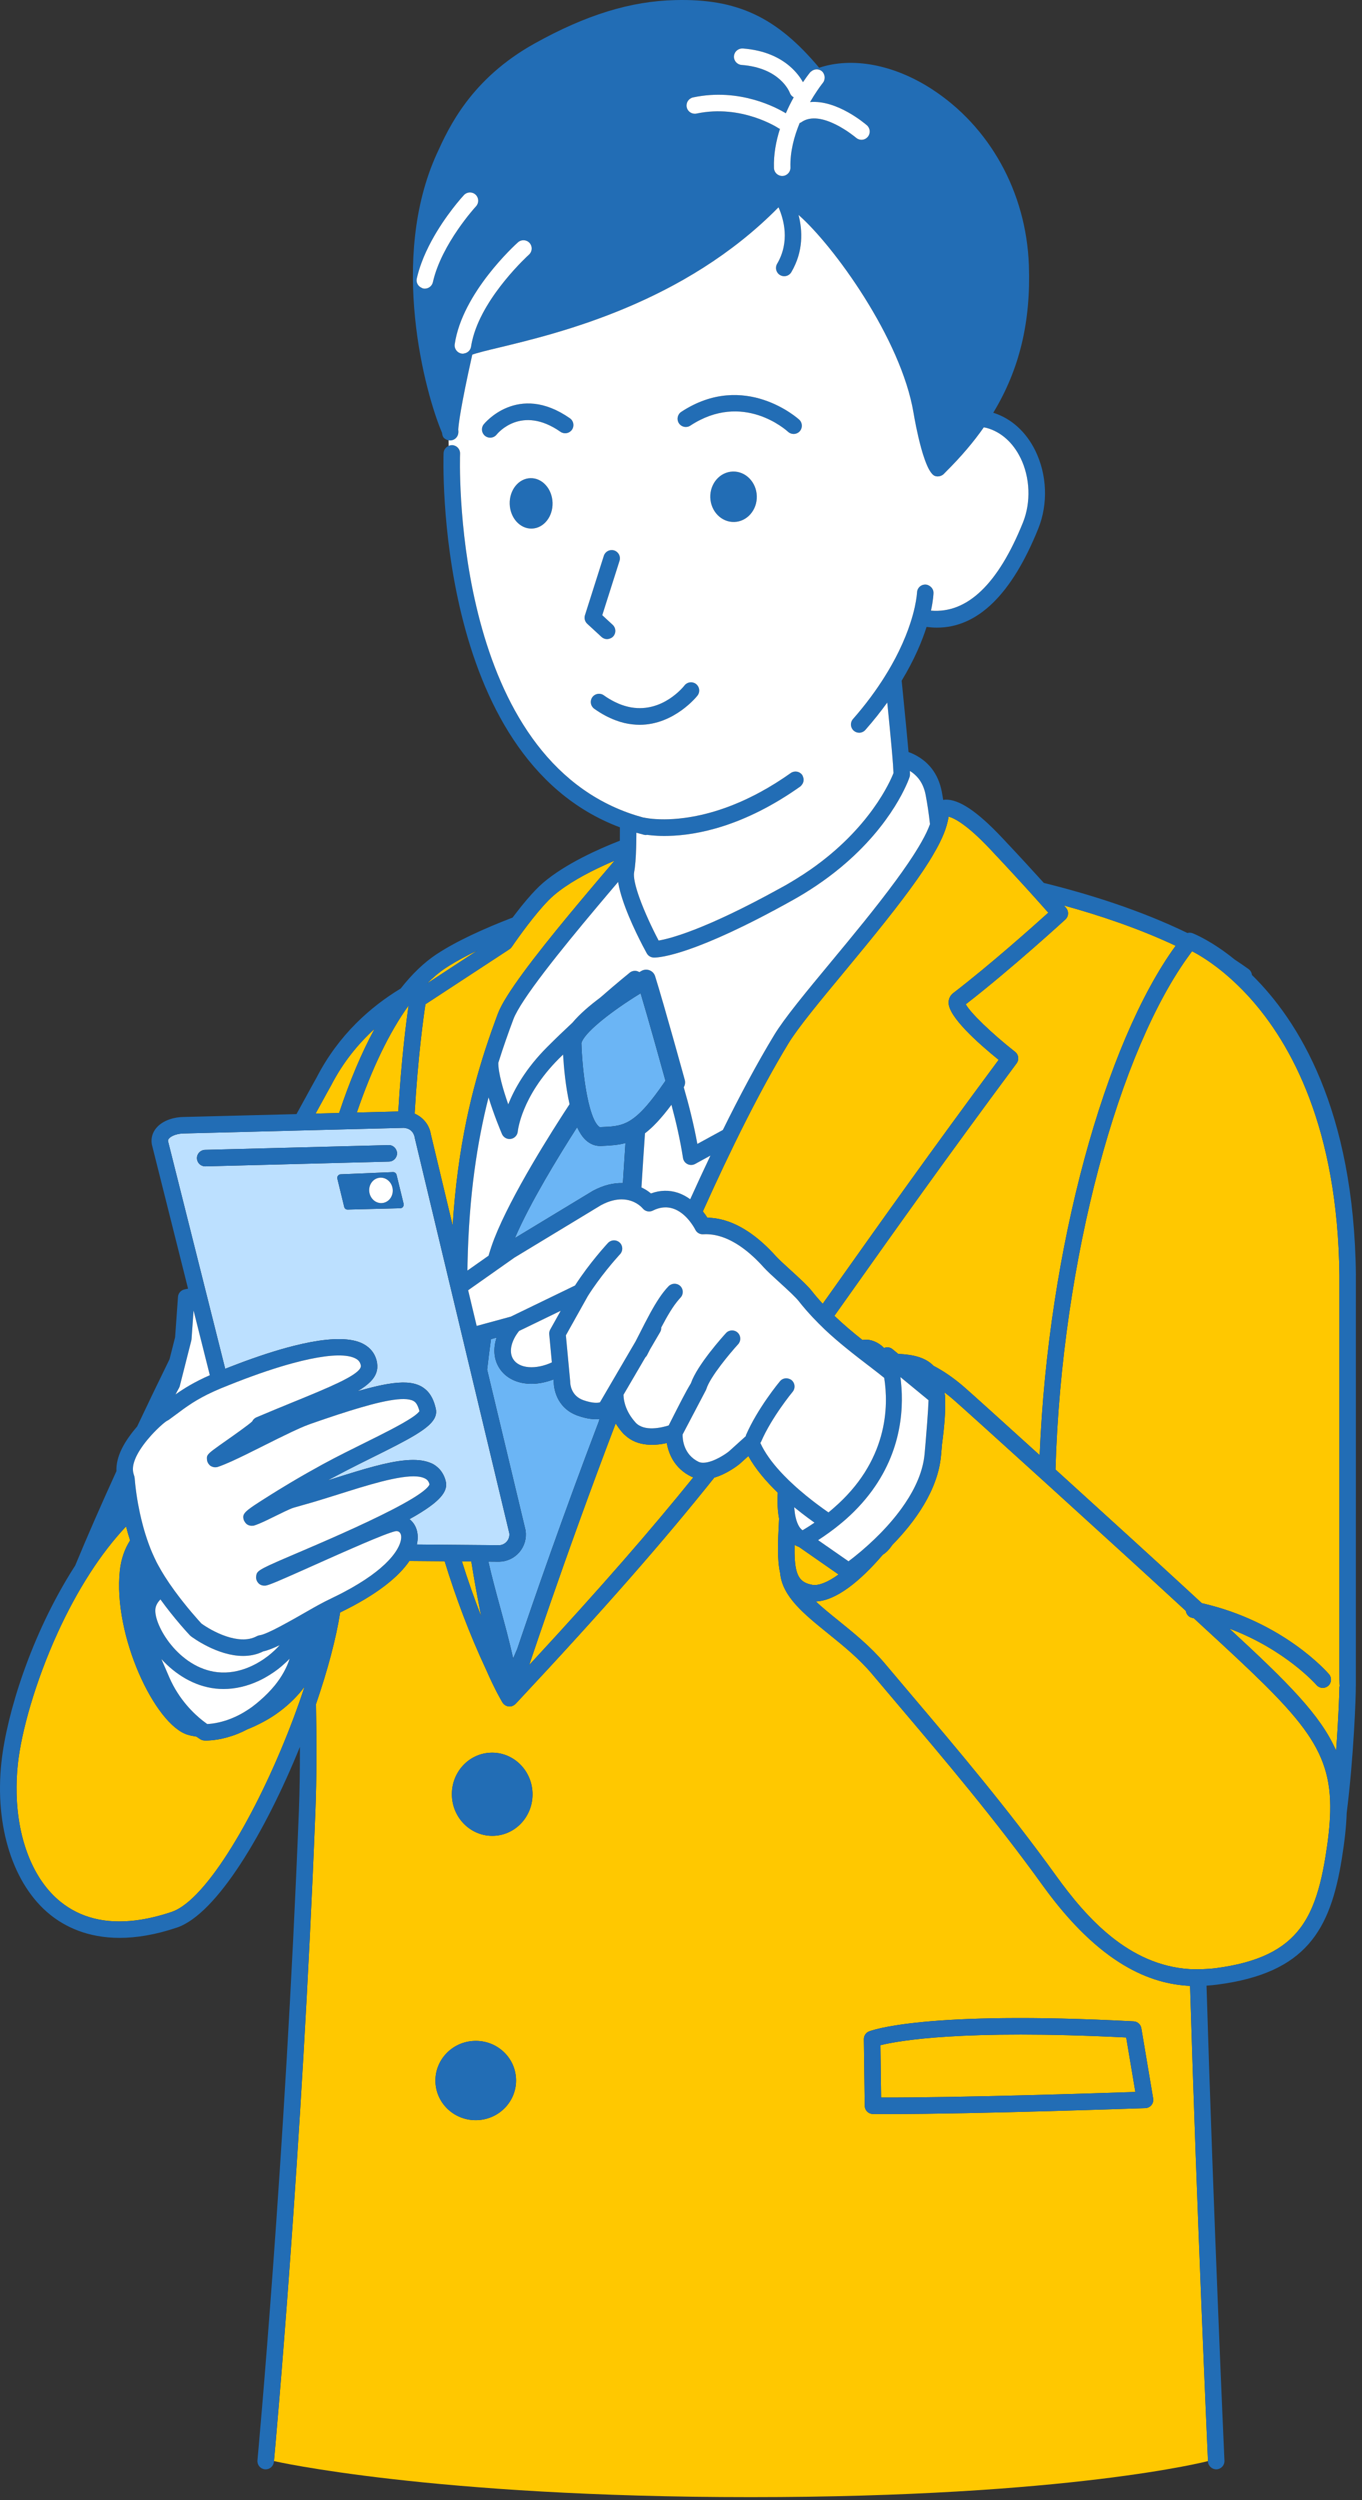 <?xml version="1.0" encoding="utf-8"?>
<svg xmlns="http://www.w3.org/2000/svg" fill="none" height="100%" overflow="visible" preserveAspectRatio="none" style="display: block;" viewBox="0 0 206 378" width="100%">
<rect x="0" y="0" width="206" height="378" fill="#333333" stroke="none"/>
<g id="Chara_mainC">
<g id="Group">
<g id="Group_2">
<path d="M87.42 214.047C84.004 212.855 83.768 209.607 83.753 209.022L83.709 208.557C82.584 208.981 81.458 209.217 80.402 209.217C78.323 209.217 76.514 208.406 75.512 206.821C74.661 205.474 74.574 203.841 75.112 202.228L74.265 202.458C74.051 203.979 73.855 205.527 73.68 207.075L79.476 231.303C79.485 231.34 79.492 231.377 79.497 231.414C79.665 232.584 79.323 233.769 78.557 234.668C77.791 235.566 76.675 236.093 75.494 236.111L73.868 236.097C74.388 238.386 75.004 240.665 75.641 242.997C76.326 245.504 77.025 248.066 77.615 250.73C77.807 250.285 78.012 249.806 78.228 249.299C80.762 241.793 85.168 229.083 90.556 214.936C90.593 214.804 90.632 214.673 90.669 214.541C89.88 214.619 88.826 214.537 87.419 214.046L87.42 214.047Z" fill="#6BB5F5" id="Vector"/>
<path d="M90.893 173.255C90.85 173.257 90.807 173.258 90.764 173.258C89.97 173.258 89.215 172.944 88.574 172.345C88.074 171.878 87.653 171.207 87.285 170.425C84.502 174.768 80.168 181.844 77.879 187.179L89.653 180.05C91.343 179.138 92.875 178.827 94.206 178.865C94.337 176.756 94.473 174.68 94.599 172.816C93.512 173.109 92.379 173.193 91.065 173.248L90.893 173.255Z" fill="#6BB5F5" id="Vector_2"/>
<path d="M96.894 150.171C96.558 150.376 96.222 150.587 95.888 150.799C91.945 153.31 88.29 156.249 87.938 157.707C87.993 159.663 88.201 162.079 88.55 164.289C88.627 164.771 88.712 165.241 88.802 165.697C88.927 166.324 89.062 166.92 89.213 167.465C89.575 168.77 90.008 169.79 90.517 170.266C90.623 170.365 90.706 170.417 90.769 170.411L90.944 170.403C92.447 170.34 93.603 170.291 94.812 169.695C95.294 169.457 95.787 169.125 96.311 168.678C96.79 168.27 97.299 167.756 97.853 167.117C98.638 166.21 99.517 165.048 100.549 163.545C100.583 163.495 100.614 163.452 100.649 163.401C100.07 161.305 98.174 154.477 96.891 150.172L96.894 150.171Z" fill="#6BB5F5" id="Vector_3"/>
</g>
<g id="Group_3">
<path d="M18.289 227.023C18.015 227.636 17.742 228.248 17.471 228.859C17.787 228.529 18.109 228.204 18.437 227.884C18.383 227.587 18.334 227.299 18.289 227.023Z" fill="#FFC800" id="Vector_4"/>
<path d="M56.657 155.544C54.202 157.778 51.895 160.576 50.093 164.072C50.032 164.181 49.172 165.721 47.73 168.362L51.289 168.271C52.898 163.419 54.697 159.153 56.657 155.544Z" fill="#FFC800" id="Vector_5"/>
<path d="M72.201 143.704C70.657 144.44 69.223 145.203 67.978 145.981C67.773 146.109 67.568 146.238 67.373 146.367C66.433 146.99 65.51 147.769 64.604 148.679L69.466 145.495L72.201 143.704Z" fill="#FFC800" id="Vector_6"/>
<path d="M157.702 285.045C150.45 274.983 142.791 265.948 136.035 257.979C134.613 256.301 133.238 254.679 131.923 253.115C129.947 250.762 127.566 248.837 125.262 246.974C121.555 243.977 118.353 241.389 117.997 237.862C117.996 237.849 117.995 237.832 117.994 237.819C117.526 235.751 117.659 233.062 117.819 229.952C117.825 229.838 117.831 229.715 117.837 229.6C117.619 228.471 117.553 227.153 117.641 225.673C115.835 223.936 114.253 222.063 113.187 220.139L111.869 221.327C111.568 221.572 109.94 222.842 108.037 223.394C100.606 232.707 91.665 242.981 77.981 257.605C77.975 257.611 77.966 257.614 77.96 257.621C77.939 257.641 77.918 257.657 77.897 257.676C77.805 257.758 77.706 257.825 77.594 257.877C77.582 257.883 77.57 257.896 77.556 257.901L77.553 257.903C77.55 257.904 77.547 257.903 77.544 257.905C77.433 257.951 77.314 257.983 77.189 257.995C77.151 257.999 77.115 258 77.076 258C77.075 258 77.073 258.001 77.07 258.001C77.019 258.001 76.971 257.986 76.921 257.98C76.864 257.973 76.805 257.973 76.749 257.958C76.746 257.958 76.745 257.958 76.743 257.958C76.701 257.947 76.665 257.924 76.624 257.909C76.564 257.886 76.502 257.866 76.448 257.834C76.444 257.832 76.441 257.831 76.436 257.829C76.4 257.808 76.371 257.777 76.338 257.752C76.287 257.715 76.234 257.679 76.189 257.634C76.172 257.617 76.157 257.597 76.141 257.578C76.115 257.55 76.097 257.52 76.076 257.491C76.052 257.459 76.022 257.432 76.001 257.398C75.874 257.188 74.846 255.452 73.519 252.415C71.022 247.082 68.957 241.587 67.254 236.042L61.922 235.996C60.319 238.371 57.048 241.075 51.45 243.781C50.831 247.74 49.539 252.573 47.794 257.64C47.898 263.301 47.904 268.808 47.703 273.913C45.673 325.665 41.669 369.592 41.44 372.086C41.44 372.086 65.216 377.536 113.531 377.536C161.847 377.536 182.706 372.086 182.706 372.086C182.64 370.61 181.031 334.661 179.996 300.241C174.114 299.969 166.383 297.086 157.704 285.046L157.702 285.045ZM72.21 320.539C68.844 320.682 66.002 318.116 65.862 314.808C65.722 311.5 68.338 308.702 71.703 308.56C75.069 308.417 77.91 310.982 78.05 314.29C78.191 317.598 75.576 320.397 72.21 320.539ZM74.712 277.552C71.346 277.695 68.498 274.998 68.35 271.528C68.204 268.059 70.812 265.13 74.178 264.987C77.544 264.844 80.392 267.54 80.54 271.01C80.686 274.48 78.078 277.409 74.712 277.552ZM174.152 318.264C173.925 318.542 173.589 318.709 173.23 318.723C172.966 318.732 148.096 319.618 134.305 319.618C133.505 319.618 132.743 319.616 132.025 319.609C131.346 319.603 130.797 319.056 130.788 318.379L130.656 308.299C130.65 307.785 130.958 307.32 131.434 307.126C131.757 306.995 139.724 303.926 171.462 305.603C172.045 305.634 172.529 306.066 172.626 306.642L174.414 317.269C174.474 317.623 174.378 317.986 174.151 318.264H174.152Z" fill="#FFC800" id="Vector_7"/>
<path d="M161.142 139.005C161.059 139.08 153 146.466 146.073 151.832C146.717 153.075 149.935 156.198 153.534 159.03C154.065 159.448 154.167 160.213 153.764 160.755C143.021 175.218 135.246 186.183 128.999 194.993C128.042 196.343 127.111 197.656 126.201 198.937C127.592 200.27 129.03 201.473 130.441 202.589C130.9 202.517 131.357 202.526 131.805 202.655C132.557 202.876 133.191 203.264 133.711 203.801C134.131 203.626 134.617 203.676 134.979 203.973L135.852 204.691C138.204 204.801 139.972 205.241 141.211 206.507C142.692 207.273 144.207 208.312 145.756 209.643C146.655 210.416 151.47 214.763 157.246 220.001C158.527 188.658 167.141 157.664 177.814 142.988C172.31 140.397 166.394 138.405 160.918 136.899C161.119 137.129 161.235 137.263 161.241 137.27C161.681 137.781 161.637 138.548 161.14 139.004L161.142 139.005Z" fill="#FFC800" id="Vector_8"/>
<path d="M60.238 168.042C60.708 160.072 61.461 154.337 61.8 152.017C58.904 156.03 56.256 161.519 53.971 168.202L60.238 168.042Z" fill="#FFC800" id="Vector_9"/>
<path d="M133.164 309.209L133.268 317.121C144.934 317.152 166.064 316.471 171.719 316.277L170.334 308.042C145.443 306.784 135.79 308.55 133.165 309.209H133.164Z" fill="#FFC800" id="Vector_10"/>
<path d="M107.684 184.136C108.095 184.173 108.529 184.239 108.987 184.345C109.38 184.436 109.789 184.554 110.214 184.706C112.293 185.452 114.732 186.998 117.384 189.958C117.773 190.392 118.651 191.191 119.501 191.965C120.804 193.153 122.152 194.38 122.792 195.199C123.318 195.872 123.87 196.505 124.432 197.119C125.257 195.957 126.099 194.77 126.964 193.55C133.078 184.927 140.654 174.241 151.043 160.234C147.848 157.647 143.46 153.706 143.472 151.582C143.475 151.001 143.724 150.491 144.172 150.147C149.752 145.859 156.214 140.097 158.553 137.986C158.088 137.459 157.414 136.7 156.582 135.776C156.132 135.276 155.64 134.732 155.092 134.129C154.628 133.619 154.123 133.068 153.594 132.493C152.439 131.237 151.146 129.845 149.707 128.321C146.182 124.586 144.282 123.671 143.466 123.456C143.421 123.871 143.315 124.322 143.181 124.789C142.956 125.573 142.614 126.427 142.154 127.353C141.832 128.002 141.453 128.687 141.026 129.404C140.855 129.691 140.685 129.977 140.498 130.275C140.232 130.698 139.952 131.131 139.655 131.575C139.369 132.002 139.069 132.44 138.755 132.887C135.979 136.842 132.15 141.546 127.711 146.9C124.098 151.255 120.686 155.37 119.229 157.776C114.967 164.812 110.568 173.66 106.305 183.15C106.584 183.501 106.813 183.829 106.986 184.099C107.209 184.102 107.444 184.117 107.685 184.138L107.684 184.136Z" fill="#FFC800" id="Vector_11"/>
<path d="M80.043 251.727C80.189 251.569 80.328 251.418 80.473 251.261C80.481 251.252 80.49 251.243 80.498 251.234C91.035 239.842 98.533 231.203 104.856 223.365C104.77 223.331 104.683 223.306 104.599 223.266C101.945 221.992 101.109 219.687 100.854 218.172C99.126 218.564 96.42 218.758 94.546 216.986C94.462 216.907 94.371 216.846 94.291 216.759C94.045 216.49 93.827 216.221 93.627 215.952C93.526 215.816 93.436 215.681 93.346 215.546C93.269 215.431 93.19 215.317 93.121 215.204C91.168 220.321 89.345 225.25 87.686 229.831C84.34 239.069 81.674 246.865 80.043 251.727Z" fill="#FFC800" id="Vector_12"/>
<path d="M65.165 171.481L66.564 177.328L67.13 179.696L67.693 182.049L68.006 183.355L68.464 185.268C68.651 182.287 68.929 179.504 69.278 176.893C69.636 174.217 70.066 171.722 70.552 169.386C71.502 164.817 72.655 160.851 73.856 157.308C74.195 156.308 74.537 155.34 74.88 154.404C75.023 154.012 75.167 153.618 75.31 153.237C76.38 150.385 80.953 144.479 85.97 138.41C86.461 137.816 86.955 137.221 87.452 136.627C87.945 136.037 88.438 135.45 88.931 134.865C89.469 134.227 90.003 133.595 90.534 132.969C91.359 131.997 92.172 131.04 92.958 130.119C92.459 130.33 91.932 130.565 91.396 130.809C88.783 132.001 85.853 133.569 83.747 135.377C83.228 135.822 82.656 136.414 82.075 137.068C81.547 137.662 81.014 138.307 80.503 138.952C79.995 139.594 79.513 140.229 79.085 140.807C78.109 142.126 77.422 143.138 77.406 143.161C77.313 143.298 77.195 143.415 77.056 143.506L75.617 144.449L74.231 145.357L73.155 146.062L70.469 147.821L64.351 151.828C64.08 153.596 63.224 159.642 62.713 168.368C63.982 168.913 64.938 170.063 65.165 171.481Z" fill="#FFC800" id="Vector_13"/>
<path d="M71.283 236.074L71.061 236.072H70.953L69.867 236.062C70.742 238.848 71.707 241.621 72.779 244.363C72.55 243.225 72.317 241.998 72.083 240.724C72.025 240.407 71.967 240.103 71.909 239.778C71.699 238.601 71.491 237.356 71.284 236.075L71.283 236.074Z" fill="#FFC800" id="Vector_14"/>
<path d="M202.624 254.973C202.58 254.455 202.579 253.629 202.579 252.252V245.217L202.582 192.818C202.346 170.533 195.276 157.777 189.018 150.832C188.638 150.41 188.263 150.017 187.891 149.637C187.507 149.245 187.129 148.878 186.757 148.529C186.026 147.844 185.319 147.232 184.656 146.702C182.759 145.188 181.195 144.277 180.297 143.812C180.227 143.904 180.159 144.009 180.089 144.103C169.275 158.604 160.574 190.37 159.641 222.174C167.034 228.885 175.289 236.405 178.852 239.693L179.441 240.235L180.647 241.346L181.771 242.381C181.8 242.388 181.829 242.395 181.858 242.401C194.1 245.211 200.732 252.798 201.015 253.13C201.462 253.653 201.401 254.439 200.878 254.887C200.643 255.088 200.354 255.187 200.067 255.187C199.715 255.187 199.366 255.04 199.119 254.752C199.064 254.689 194.418 249.402 185.944 246.225C194.76 254.369 199.761 259.325 202.084 264.679C202.456 259.614 202.592 255.544 202.582 254.976H202.624V254.973Z" fill="#FFC800" id="Vector_15"/>
<path d="M181.753 245.753C181.451 245.475 181.156 245.204 180.846 244.919L180.562 244.658C180.553 244.656 180.545 244.654 180.537 244.652C180.467 244.637 180.402 244.618 180.331 244.604C179.795 244.496 179.424 244.058 179.354 243.546L179.324 243.519L177.159 241.526C173.854 238.475 166.508 231.78 159.566 225.475C159.167 225.112 158.77 224.752 158.374 224.393C157.962 224.018 157.552 223.647 157.145 223.278C150.709 217.438 145.104 212.375 144.129 211.537C143.703 211.171 143.282 210.837 142.865 210.52C142.878 210.635 142.891 210.749 142.901 210.868C142.908 210.902 142.928 210.931 142.932 210.965C142.939 211.025 142.947 211.169 142.942 211.479C143.023 213.237 142.862 215.474 142.476 218.374C142.432 218.889 142.386 219.427 142.334 220.016C141.862 225.354 138.298 230.164 134.978 233.556C134.511 234.231 134.036 234.747 133.53 235.044C131.82 237.046 130.031 238.801 128.313 240.05C126.486 241.379 124.836 242.069 123.389 242.124C124.391 243.062 125.577 244.022 126.829 245.034C129.113 246.881 131.702 248.973 133.833 251.51C135.145 253.072 136.518 254.692 137.937 256.366C144.723 264.371 152.416 273.445 159.726 283.587C164.353 290.007 170.719 297.119 179.918 297.704C180.325 297.73 180.743 297.731 181.161 297.731C181.572 297.731 181.99 297.714 182.412 297.687C182.87 297.658 183.325 297.637 183.797 297.575C190.359 296.723 194.232 294.734 196.67 291.493C197.403 290.518 198.008 289.428 198.513 288.221C199.411 286.076 200.01 283.571 200.481 280.662C200.891 278.129 201.137 275.933 201.187 273.947C201.434 264.063 196.691 259.494 181.752 245.755L181.753 245.753Z" fill="#FFC800" id="Vector_16"/>
<path d="M120.553 233.76C120.423 233.7 120.3 233.628 120.178 233.554C120.148 235.328 120.225 236.589 120.473 237.496C120.831 238.807 121.551 239.371 122.854 239.609C123.791 239.782 125.204 239.223 126.832 238.042L120.842 233.874C120.745 233.838 120.647 233.803 120.553 233.76Z" fill="#FFC800" id="Vector_17"/>
<path d="M46.064 255.012C45.809 255.352 45.545 255.686 45.261 256.01C44.145 257.286 42.828 258.451 41.296 259.453C40.642 259.881 39.966 260.259 39.281 260.606C38.739 260.881 38.192 261.138 37.641 261.36C37.574 261.387 37.508 261.411 37.441 261.437C36.943 261.701 36.459 261.923 35.993 262.112C33.704 263.04 31.868 263.147 31.176 263.147C31.009 263.147 30.908 263.141 30.884 263.14C30.69 263.126 30.502 263.069 30.335 262.97C30.296 262.947 30.062 262.805 29.708 262.553C29.259 262.488 28.822 262.402 28.409 262.279C23.444 260.803 17.065 247.225 18.128 237.444C18.321 235.666 18.871 234.164 19.675 232.893C19.446 232.174 19.245 231.466 19.069 230.776C17.099 232.866 15.287 235.242 13.647 237.781C11.786 240.66 10.143 243.737 8.731 246.826C5.3 254.33 3.225 261.878 2.704 266.674C2.535 268.225 2.478 269.746 2.514 271.226C2.684 278.227 5.079 284.251 9.167 287.537C12.177 289.957 15.958 290.891 20.445 290.347C22.182 290.137 24.021 289.712 25.968 289.056C26.478 288.884 27.01 288.606 27.558 288.233C33.233 284.376 40.725 270.305 45.292 257.287C45.56 256.524 45.819 255.764 46.065 255.011L46.064 255.012Z" fill="#FFC800" id="Vector_18"/>
<path d="M20.927 236.192C20.811 236.583 20.721 236.993 20.66 237.425C20.791 237.117 20.922 236.808 21.079 236.518C21.028 236.409 20.977 236.301 20.927 236.192Z" fill="#FFC800" id="Vector_19"/>
</g>
<path d="M77.033 231.819L72.958 214.787L71.904 210.381L70.906 206.21L70.835 205.914L70.268 203.543L69.978 202.329L69.713 201.221L69.688 201.117L69.438 200.071L68.612 196.62L68.478 196.061L68.188 194.847L68.169 194.77L67.897 193.634L67.537 192.129L66.228 186.655L65.673 184.335L65.115 182.002L62.725 172.012C62.716 171.975 62.709 171.938 62.704 171.9C62.681 171.737 62.619 171.59 62.551 171.447C62.318 170.958 61.853 170.624 61.306 170.553C61.238 170.544 61.175 170.516 61.105 170.516H61.096L60.103 170.541L53.145 170.718L51.817 170.752L50.484 170.786L46.353 170.891L44.908 170.928L43.472 170.965L27.812 171.364C26.869 171.37 25.931 171.694 25.555 172.135C25.428 172.284 25.404 172.406 25.417 172.535L30.993 194.731L31 194.757L31.32 196.031L31.463 196.601L31.664 197.401L31.934 198.475L33.683 205.436L34.062 206.944C34.307 206.847 34.557 206.75 34.805 206.653C35.238 206.484 35.673 206.317 36.113 206.151C38.877 205.109 41.757 204.15 44.471 203.467C44.896 203.36 45.316 203.261 45.731 203.169C46.162 203.074 46.586 202.985 47.004 202.907C50.311 202.288 53.182 202.235 54.973 203.199C56.077 203.793 56.785 204.744 57.019 205.948C57.029 205.997 57.026 206.042 57.033 206.091C57.194 207.14 56.865 208.028 56.055 208.86C55.564 209.364 54.904 209.849 54.071 210.339C54.643 210.174 55.178 210.028 55.689 209.895C56.2 209.762 56.681 209.645 57.135 209.543C57.64 209.43 58.113 209.335 58.555 209.259C59.741 209.055 60.71 208.984 61.524 209.034C61.976 209.062 62.381 209.127 62.748 209.227C63.101 209.324 63.422 209.451 63.715 209.612C63.869 209.696 64.007 209.791 64.14 209.889C65.244 210.699 65.668 211.931 65.909 212.951C66.111 213.803 65.803 214.565 64.971 215.369C64.662 215.667 64.275 215.972 63.82 216.288C63.494 216.515 63.129 216.749 62.727 216.991C61.161 217.934 59.026 219.008 56.288 220.363C55.597 220.705 54.893 221.058 54.191 221.409C53.645 221.682 53.106 221.958 52.56 222.237C52.008 222.52 51.462 222.808 50.915 223.098C50.618 223.256 50.314 223.406 50.02 223.567C49.862 223.653 49.705 223.739 49.549 223.825C49.849 223.73 50.148 223.636 50.446 223.542C50.563 223.505 50.677 223.469 50.792 223.433C51.299 223.273 51.799 223.115 52.294 222.961C52.8 222.803 53.3 222.649 53.791 222.5C57.608 221.344 60.96 220.517 63.431 220.771C63.887 220.818 64.311 220.903 64.704 221.029C65.033 221.134 65.346 221.258 65.627 221.425C65.83 221.545 66.009 221.688 66.182 221.838C66.456 222.077 66.688 222.353 66.882 222.661C67.14 223.073 67.335 223.535 67.44 224.056C67.551 224.61 67.44 225.172 67.064 225.773C67.061 225.777 67.059 225.782 67.056 225.786C66.82 226.158 66.481 226.545 66.024 226.956C65.728 227.222 65.379 227.5 64.98 227.788C64.184 228.363 63.185 228.986 61.938 229.676C62.407 230.05 62.776 230.563 62.986 231.183C63.217 231.865 63.246 232.652 63.05 233.511L66.507 233.541L67.782 233.552L68.011 233.554L69.105 233.563L69.294 233.565L70.455 233.575H70.583L70.892 233.579L71.894 233.588L72.132 233.59L73.35 233.6H73.412L75.484 233.618C75.924 233.61 76.352 233.409 76.657 233.051C76.952 232.705 77.084 232.27 77.032 231.822L77.033 231.819ZM43.596 176.015L42.152 176.053L40.72 176.09L31.067 176.34H31.034C30.36 176.34 29.805 175.803 29.787 175.125C29.769 174.437 30.313 173.863 31.002 173.846L42.074 173.559L43.508 173.522L44.952 173.484L49.73 173.36L51.05 173.326L52.366 173.292L58.778 173.125C59.311 173.103 59.777 173.449 59.963 173.933C60.013 174.062 60.054 174.195 60.058 174.34C60.063 174.539 60.011 174.721 59.933 174.89C59.74 175.306 59.333 175.607 58.843 175.619L51.663 175.805L50.359 175.839L49.049 175.873L43.596 176.014V176.015ZM52.585 182.875C52.338 182.881 52.12 182.714 52.062 182.475L51.036 178.242L51.023 178.187C50.978 178 51.046 177.823 51.17 177.7C51.259 177.611 51.373 177.546 51.511 177.54L59.447 177.208C59.618 177.201 59.772 177.281 59.873 177.407C59.92 177.465 59.959 177.531 59.978 177.607L61.021 181.897L61.051 182.022C61.078 182.131 61.058 182.234 61.021 182.33C60.948 182.519 60.777 182.664 60.556 182.67L59.834 182.689L52.585 182.875Z" fill="#BCE0FF" id="Vector_20"/>
<g id="Group_4">
<path d="M172.628 306.642C172.531 306.066 172.047 305.634 171.464 305.603C139.725 303.926 131.759 306.996 131.436 307.126C130.96 307.319 130.651 307.785 130.658 308.299L130.79 318.379C130.799 319.057 131.348 319.604 132.027 319.609C132.745 319.616 133.507 319.619 134.307 319.619C148.098 319.619 172.968 318.731 173.232 318.723C173.591 318.709 173.927 318.542 174.154 318.264C174.381 317.986 174.477 317.623 174.417 317.269L172.629 306.642H172.628ZM133.268 317.122L133.164 309.21C135.789 308.551 145.443 306.785 170.333 308.043L171.718 316.278C166.063 316.471 144.934 317.153 133.268 317.122Z" fill="#226DB5" id="Vector_21"/>
<path d="M74.178 264.987C70.812 265.13 68.203 268.058 68.35 271.528C68.497 274.997 71.345 277.694 74.711 277.552C78.077 277.409 80.686 274.481 80.539 271.011C80.392 267.542 77.544 264.844 74.178 264.987Z" fill="#226DB5" id="Vector_22"/>
<path d="M71.701 308.559C68.335 308.702 65.72 311.499 65.861 314.807C66.001 318.115 68.843 320.681 72.209 320.538C75.575 320.395 78.19 317.598 78.049 314.29C77.909 310.982 75.067 308.416 71.701 308.559Z" fill="#226DB5" id="Vector_23"/>
<path d="M205.078 192.805C204.812 167.684 196.315 154.233 189.354 147.405C189.319 147.055 189.144 146.731 188.853 146.52C188.178 146.029 187.48 145.557 186.771 145.093C183.334 142.299 180.696 141.218 180.377 141.094C180.12 140.996 179.846 140.988 179.594 141.057C172.444 137.586 164.629 135.152 157.877 133.486C156.253 131.688 154.096 129.336 151.521 126.608C147.81 122.676 145.016 120.793 142.938 120.898C142.831 120.903 142.753 120.93 142.657 120.944C142.589 120.537 142.527 120.118 142.451 119.723C141.915 116.931 140.363 114.958 137.838 113.862C137.702 113.803 137.555 113.758 137.415 113.705C137.222 111.455 136.916 108.369 136.549 104.667C136.493 104.099 136.434 103.509 136.375 102.913C138.29 99.745 139.451 96.967 140.143 94.783C140.67 94.852 141.191 94.892 141.705 94.892C147.876 94.892 153.021 89.878 157.031 79.935C158.543 76.187 158.375 71.771 156.583 68.122C155.178 65.263 152.926 63.249 150.228 62.403C154.216 55.826 155.922 48.63 155.616 40.091C155.222 29.078 149.702 19.106 140.849 13.415C135.13 9.739 128.872 8.586 123.897 10.243C117.483 2.587 111.507 -0.223 102.139 0.014C95.395 0.166 88.637 2.248 80.872 6.567C71.238 11.924 67.893 19.244 66.097 23.176C58.785 39.175 64.306 59.469 66.861 65.444C66.928 66.122 67.165 66.262 67.433 66.422C67.564 66.499 67.705 66.544 67.849 66.57C68.217 66.636 68.605 66.542 68.897 66.285C69.325 65.909 69.376 65.38 69.307 64.961C69.351 64.242 69.64 61.623 71.43 53.622C72.106 53.36 73.78 52.959 75.406 52.568C84.567 50.367 103.516 45.807 117.748 31.34C118.546 33.148 119.501 36.534 117.537 39.884C117.188 40.479 117.388 41.242 117.982 41.591C118.18 41.707 118.398 41.763 118.612 41.763C119.04 41.763 119.457 41.542 119.689 41.146C121.542 37.985 121.386 34.844 120.775 32.495C126.079 37.131 136.288 51.213 138.164 62.394C138.295 63.173 138.72 65.565 139.33 67.769C139.495 68.366 139.674 68.944 139.865 69.477C140.08 70.077 140.307 70.618 140.548 71.04C140.829 71.533 141.126 71.873 141.434 71.974C141.559 72.014 141.689 72.034 141.82 72.034C142.154 72.034 142.49 71.907 142.729 71.674C142.897 71.51 143.05 71.344 143.215 71.18C145.363 69.035 147.228 66.857 148.799 64.61C148.962 64.644 149.121 64.669 149.287 64.715C151.413 65.313 153.208 66.914 154.342 69.224C155.804 72.201 155.948 75.949 154.716 79.003C150.958 88.321 146.285 92.781 140.806 92.324C141.152 90.725 141.186 89.772 141.189 89.655C141.199 89.221 140.972 88.852 140.64 88.621C140.447 88.487 140.228 88.388 139.976 88.38C139.256 88.373 138.716 88.904 138.695 89.591C138.695 89.616 138.656 90.412 138.353 91.787C138.272 92.156 138.172 92.563 138.047 93.014C137.946 93.38 137.826 93.775 137.691 94.191C137.29 95.425 136.722 96.872 135.938 98.485C135.624 99.13 135.27 99.802 134.881 100.496C134.552 101.083 134.194 101.685 133.806 102.304C132.55 104.306 130.992 106.457 129.007 108.716C128.552 109.234 128.603 110.022 129.121 110.477C129.358 110.685 129.651 110.787 129.944 110.787C130.115 110.787 130.285 110.751 130.443 110.682C130.606 110.611 130.756 110.506 130.881 110.363C132.131 108.941 133.229 107.555 134.194 106.22C134.455 108.853 134.685 111.194 134.852 113.062C134.893 113.517 134.93 113.942 134.963 114.338C135.003 114.813 135.037 115.248 135.064 115.63C135.1 116.138 135.124 116.561 135.134 116.886C134.653 118.12 131.567 125.236 122.54 131.502C121.86 131.974 121.141 132.44 120.392 132.9C119.861 133.225 119.33 133.551 118.764 133.868C118.482 134.026 118.22 134.167 117.945 134.318C106.628 140.568 101.323 141.918 99.613 142.203C98.591 140.267 97.47 137.848 96.724 135.776C96.571 135.35 96.436 134.942 96.318 134.553C96.185 134.111 96.078 133.699 96.003 133.325C95.881 132.719 95.839 132.209 95.911 131.853C95.993 131.451 96.057 130.909 96.108 130.269C96.134 129.943 96.157 129.595 96.175 129.214C96.19 128.9 96.203 128.571 96.214 128.223C96.219 128.063 96.222 127.893 96.226 127.727C96.228 127.656 96.229 127.585 96.231 127.514C96.239 127.115 96.244 126.702 96.247 126.269C96.247 126.241 96.247 126.215 96.247 126.188C96.247 126.093 96.248 126 96.249 125.904C96.39 125.944 96.533 125.981 96.675 126.019C96.696 126.025 96.717 126.03 96.738 126.036C96.958 126.095 97.173 126.16 97.397 126.215C97.498 126.24 97.598 126.252 97.697 126.252C97.733 126.252 97.765 126.238 97.8 126.235C97.819 126.233 97.838 126.228 97.857 126.225C98.084 126.256 98.356 126.286 98.649 126.312C99.171 126.359 99.784 126.395 100.502 126.395C100.685 126.395 100.883 126.39 101.078 126.385C105.358 126.281 112.493 124.968 121.038 118.914C121.131 118.848 121.194 118.759 121.263 118.675C121.55 118.325 121.62 117.862 121.452 117.441C121.416 117.351 121.393 117.258 121.335 117.176C120.937 116.613 120.157 116.481 119.596 116.879C118.026 117.992 116.506 118.931 115.048 119.726C112.81 120.945 110.718 121.82 108.813 122.442C106.831 123.089 105.055 123.46 103.523 123.662C102.365 123.815 101.347 123.873 100.492 123.877C98.555 123.885 97.445 123.623 97.399 123.612C97.367 123.603 97.335 123.612 97.302 123.607C96.94 123.509 96.582 123.406 96.23 123.296C95.805 123.164 95.386 123.024 94.975 122.875C94.551 122.722 94.134 122.56 93.724 122.39C68.101 111.762 69.565 69.056 69.584 68.603C69.612 67.915 69.078 67.332 68.39 67.304C68.201 67.301 68.023 67.348 67.856 67.42C67.431 67.605 67.112 68.003 67.091 68.497C67.071 68.975 65.5 114.482 93.759 125.083C93.762 125.801 93.759 126.476 93.75 127.104C90.564 128.345 85.487 130.6 82.119 133.49C80.648 134.752 78.886 136.923 77.524 138.728C73.28 140.361 69.046 142.267 65.993 144.291C64.117 145.536 62.315 147.275 60.601 149.455C56.071 152.197 51.23 156.425 47.894 162.893C47.86 162.954 46.726 164.983 44.844 168.438L27.773 168.873C26.454 168.88 24.679 169.317 23.654 170.521C23.057 171.222 22.817 172.069 22.958 172.969C22.964 173.006 22.971 173.043 22.98 173.079L28.444 194.831C28.092 194.893 27.864 194.953 27.828 194.963C27.32 195.105 26.956 195.55 26.919 196.076L26.486 202.169L25.642 205.498C23.92 209.008 22.285 212.402 20.745 215.667C19.83 216.725 18.961 217.918 18.401 219.078C17.822 220.278 17.564 221.394 17.612 222.418C15.285 227.513 13.203 232.275 11.373 236.694C11.303 236.802 11.231 236.912 11.163 237.02C4.706 247.174 1.014 259.096 0.219 266.408C-0.838 276.134 1.99 284.976 7.599 289.486C9.821 291.271 13.221 292.982 18.096 292.982C20.586 292.982 23.461 292.536 26.759 291.425C32.796 289.392 40.17 276.908 45.359 264.11C45.366 267.457 45.327 270.72 45.205 273.817C43.128 326.771 38.981 371.526 38.939 371.971C38.875 372.658 39.379 373.265 40.065 373.329C40.105 373.333 40.144 373.334 40.183 373.334C40.82 373.334 41.363 372.85 41.424 372.203C41.424 372.192 41.429 372.148 41.435 372.087C41.665 369.593 45.669 325.666 47.699 273.914C47.899 268.809 47.894 263.302 47.789 257.641C49.535 252.575 50.828 247.741 51.446 243.782C57.045 241.076 60.314 238.372 61.917 235.997L67.249 236.043C68.952 241.588 71.019 247.083 73.514 252.416C74.841 255.453 75.87 257.19 75.997 257.399C76.018 257.434 76.047 257.46 76.071 257.492C76.093 257.521 76.112 257.551 76.136 257.579C76.152 257.598 76.167 257.617 76.185 257.635C76.23 257.68 76.283 257.715 76.333 257.753C76.367 257.778 76.396 257.809 76.432 257.83C76.436 257.832 76.439 257.833 76.443 257.835C76.499 257.867 76.56 257.887 76.62 257.91C76.66 257.925 76.697 257.948 76.738 257.959C76.74 257.959 76.742 257.959 76.744 257.959C76.799 257.974 76.858 257.975 76.916 257.982C76.966 257.988 77.014 258.002 77.065 258.002C77.067 258.002 77.069 258.001 77.072 258.001C77.11 258.001 77.147 257.999 77.185 257.996C77.309 257.984 77.428 257.952 77.54 257.906C77.543 257.905 77.546 257.906 77.549 257.904C77.55 257.904 77.551 257.903 77.552 257.902C77.566 257.896 77.576 257.884 77.59 257.878C77.701 257.826 77.801 257.758 77.892 257.677C77.913 257.658 77.936 257.642 77.955 257.622C77.961 257.616 77.97 257.614 77.976 257.607C91.66 242.983 100.602 232.708 108.033 223.395C109.937 222.843 111.564 221.572 111.865 221.328L113.183 220.14C114.249 222.064 115.832 223.938 117.637 225.674C117.549 227.155 117.615 228.472 117.833 229.601C117.827 229.716 117.821 229.84 117.815 229.953C117.654 233.063 117.522 235.752 117.99 237.82C117.991 237.833 117.992 237.85 117.993 237.863C118.349 241.39 121.55 243.978 125.257 246.975C127.561 248.837 129.943 250.763 131.919 253.116C133.233 254.68 134.609 256.303 136.031 257.98C142.788 265.95 150.446 274.984 157.698 285.046C166.377 297.086 174.108 299.968 179.99 300.241C181.026 334.661 182.634 370.611 182.7 372.086C182.7 372.105 182.702 372.135 182.703 372.143C182.734 372.831 183.33 373.357 184.005 373.332C184.693 373.301 185.226 372.718 185.195 372.029C185.169 371.442 183.533 335.026 182.484 300.208C183.049 300.17 183.596 300.116 184.115 300.049C197.573 298.301 201.208 291.763 202.94 281.06C203.361 278.456 203.62 276.169 203.685 274.097C204.746 265.671 205.087 256.409 205.064 254.91H205.072C205.068 254.34 205.074 193.434 205.074 192.806L205.078 192.805ZM196.671 291.492C194.233 294.733 190.361 296.722 183.798 297.574C183.327 297.636 182.872 297.657 182.413 297.686C181.991 297.713 181.573 297.73 181.162 297.73C180.744 297.73 180.326 297.73 179.919 297.703C170.719 297.118 164.354 290.006 159.727 283.586C152.417 273.444 144.724 264.37 137.938 256.365C136.519 254.69 135.146 253.071 133.834 251.509C131.703 248.973 129.114 246.88 126.83 245.033C125.578 244.021 124.393 243.061 123.39 242.123C124.837 242.068 126.487 241.377 128.314 240.049C130.032 238.8 131.82 237.045 133.531 235.043C134.038 234.746 134.513 234.23 134.979 233.555C138.299 230.163 141.863 225.354 142.335 220.015C142.387 219.426 142.433 218.889 142.477 218.373C142.863 215.474 143.024 213.237 142.943 211.478C142.948 211.168 142.94 211.025 142.933 210.964C142.929 210.93 142.909 210.901 142.902 210.867C142.892 210.747 142.879 210.634 142.866 210.519C143.284 210.836 143.704 211.169 144.13 211.536C145.105 212.374 150.71 217.437 157.146 223.277C157.553 223.646 157.962 224.018 158.375 224.392C158.771 224.751 159.168 225.111 159.567 225.474C166.509 231.779 173.855 238.474 177.16 241.525L179.325 243.518L179.355 243.545C179.424 244.057 179.796 244.495 180.332 244.603C180.403 244.617 180.468 244.636 180.538 244.651C180.547 244.653 180.555 244.655 180.563 244.657L180.847 244.918C181.157 245.203 181.452 245.475 181.754 245.752C196.692 259.491 201.436 264.06 201.189 273.944C201.139 275.93 200.893 278.126 200.483 280.659C200.012 283.569 199.413 286.074 198.515 288.218C198.01 289.425 197.405 290.515 196.672 291.49L196.671 291.492ZM115.123 217.949C116.723 214.247 119.859 210.453 119.89 210.415C120.33 209.885 120.258 209.099 119.728 208.658C119.619 208.567 119.495 208.512 119.369 208.464C118.885 208.279 118.321 208.398 117.971 208.819C117.833 208.985 114.576 212.922 112.832 216.959C112.806 217.019 112.809 217.081 112.793 217.142C112.782 217.151 112.767 217.154 112.757 217.164L110.25 219.427C109.922 219.69 109.425 220.023 108.871 220.327C108.157 220.72 107.35 221.053 106.646 221.128C106.287 221.166 105.952 221.147 105.68 221.017C103.343 219.894 103.229 217.507 103.242 216.878L106.753 210.196C106.772 210.16 106.789 210.124 106.804 210.086C106.813 210.063 106.814 210.044 106.822 210.021C106.826 210.009 106.835 210 106.839 209.987C107.419 208.126 110.504 204.476 111.644 203.227C112.108 202.718 112.072 201.929 111.563 201.465C111.054 200.999 110.265 201.036 109.801 201.545C109.352 202.037 105.454 206.361 104.512 209.095L104.439 209.234C103.798 210.258 102.835 212.15 101.137 215.504C100.114 215.829 97.439 216.496 96.13 215.069C95.952 214.875 95.798 214.681 95.652 214.488C95.31 214.035 95.051 213.592 94.86 213.175C94.63 212.673 94.496 212.218 94.416 211.831C94.378 211.645 94.351 211.479 94.334 211.331C94.332 211.316 94.33 211.3 94.329 211.285C94.312 211.122 94.302 210.976 94.301 210.872L94.447 210.622L95.37 209.044L95.763 208.371L97.606 205.219C97.704 205.127 97.793 205.023 97.859 204.897C98.013 204.604 98.167 204.296 98.321 203.997L99.865 201.357C99.987 201.148 100.02 200.92 100.013 200.695C100.904 198.994 101.808 197.434 102.71 196.426C102.778 196.35 102.846 196.264 102.914 196.194C103.158 195.945 103.274 195.621 103.268 195.298C103.262 194.982 103.139 194.669 102.896 194.43C102.766 194.302 102.614 194.214 102.453 194.155C102.147 194.042 101.809 194.056 101.51 194.191C101.373 194.253 101.243 194.334 101.131 194.448C100.149 195.45 99.234 196.902 98.355 198.504C97.813 199.492 97.284 200.535 96.762 201.566C96.551 201.983 96.34 202.39 96.129 202.802L95.386 204.072L93.533 207.24L93.524 207.255L91.989 209.88C91.983 209.89 91.978 209.9 91.972 209.909L91.544 210.642L90.743 212.013C90.466 212.094 89.717 212.201 88.241 211.688C86.314 211.015 86.247 209.165 86.246 208.967C86.246 208.922 86.245 208.877 86.241 208.833L86.1 207.326L85.964 205.883L85.82 204.345L85.589 201.881L87.194 199.012L87.838 197.861L88.455 196.758L88.9 195.962C90.721 193.058 93.056 190.419 93.644 189.769C93.731 189.674 93.78 189.62 93.784 189.616C94.253 189.111 94.225 188.322 93.721 187.852C93.721 187.852 93.719 187.852 93.718 187.851C93.215 187.385 92.427 187.413 91.958 187.915C91.841 188.04 89.159 190.935 86.971 194.349L84.476 195.558L77.252 199.057L76.991 199.128L74.67 199.759L73.156 200.171L72.097 200.459L71.837 199.371L70.807 195.065L72.933 193.568L74.691 192.329L76.504 191.052L77.807 190.134L90.89 182.212C92.123 181.548 93.179 181.319 94.057 181.327C94.596 181.332 95.066 181.426 95.469 181.563C96.098 181.777 96.558 182.095 96.851 182.344C97.045 182.509 97.167 182.644 97.211 182.697C97.581 183.154 98.217 183.29 98.741 183.026C100.694 182.044 102.258 182.689 103.358 183.622C103.717 183.926 104.026 184.259 104.282 184.579C104.707 185.107 104.987 185.587 105.112 185.819C105.134 185.861 105.156 185.901 105.168 185.925C105.391 186.367 105.85 186.639 106.347 186.606C106.36 186.606 106.372 186.609 106.385 186.608C106.824 186.573 107.274 186.601 107.728 186.66C108.145 186.713 108.567 186.811 108.994 186.942C111.099 187.589 113.315 189.154 115.525 191.621C115.998 192.148 116.842 192.918 117.819 193.808C118.988 194.873 120.314 196.08 120.823 196.733C121.506 197.608 122.222 198.421 122.952 199.197C123.244 199.508 123.538 199.811 123.835 200.108C124.134 200.407 124.433 200.707 124.736 200.993C125.785 201.983 126.852 202.894 127.911 203.755C128.249 204.03 128.585 204.302 128.92 204.567C129.262 204.837 129.604 205.107 129.941 205.368C129.949 205.374 129.956 205.379 129.963 205.385C130.26 205.615 130.552 205.839 130.844 206.063C130.962 206.154 131.084 206.248 131.201 206.338C131.205 206.341 131.209 206.344 131.213 206.347C131.463 206.539 131.71 206.728 131.954 206.916C132.134 207.055 132.313 207.193 132.489 207.33C132.581 207.402 132.671 207.472 132.762 207.543C132.88 207.635 132.999 207.728 133.115 207.819C133.326 207.986 133.533 208.152 133.736 208.317C133.904 209.379 134.024 210.682 133.987 212.149C133.911 215.172 133.154 218.892 130.772 222.64C129.624 224.446 128.092 226.257 126.076 228.001C125.822 228.22 125.572 228.441 125.303 228.658C124.163 227.866 122.998 227 121.864 226.07C121.505 225.776 121.151 225.476 120.802 225.172C120.707 225.089 120.614 225.007 120.52 224.923C120.422 224.836 120.33 224.747 120.233 224.659C120.07 224.511 119.908 224.363 119.749 224.214C119.594 224.069 119.437 223.927 119.286 223.78C119.227 223.723 119.173 223.664 119.114 223.606C118.752 223.25 118.399 222.891 118.064 222.528C118.05 222.512 118.037 222.497 118.023 222.481C116.719 221.06 115.663 219.595 114.998 218.147C115.042 218.082 115.091 218.021 115.123 217.946V217.949ZM63.052 233.511C63.247 232.652 63.219 231.865 62.988 231.183C62.778 230.563 62.409 230.05 61.94 229.676C63.187 228.986 64.186 228.364 64.982 227.788C65.381 227.5 65.73 227.222 66.026 226.956C66.484 226.545 66.823 226.157 67.058 225.786C67.061 225.782 67.063 225.777 67.066 225.773C67.443 225.172 67.553 224.611 67.442 224.056C67.338 223.535 67.142 223.073 66.884 222.661C66.69 222.352 66.458 222.076 66.184 221.838C66.012 221.688 65.832 221.545 65.629 221.425C65.348 221.259 65.035 221.134 64.706 221.029C64.313 220.904 63.889 220.818 63.433 220.771C60.962 220.518 57.609 221.344 53.793 222.5C53.301 222.649 52.801 222.803 52.296 222.961C51.801 223.116 51.301 223.273 50.794 223.433C50.678 223.47 50.564 223.506 50.448 223.542C50.15 223.636 49.851 223.73 49.551 223.825C49.707 223.739 49.864 223.653 50.022 223.567C50.316 223.407 50.62 223.256 50.917 223.098C51.463 222.808 52.01 222.52 52.562 222.237C53.108 221.957 53.647 221.682 54.193 221.409C54.895 221.058 55.599 220.705 56.29 220.363C59.028 219.008 61.164 217.933 62.729 216.991C63.131 216.749 63.495 216.515 63.822 216.288C64.276 215.972 64.664 215.667 64.973 215.369C65.806 214.565 66.113 213.803 65.911 212.951C65.67 211.93 65.246 210.699 64.142 209.889C64.009 209.791 63.871 209.697 63.717 209.612C63.424 209.451 63.103 209.324 62.75 209.227C62.383 209.126 61.978 209.061 61.526 209.034C60.713 208.984 59.743 209.055 58.557 209.259C58.115 209.335 57.642 209.43 57.137 209.543C56.682 209.645 56.201 209.762 55.691 209.895C55.18 210.028 54.646 210.174 54.073 210.339C54.906 209.849 55.567 209.364 56.057 208.86C56.867 208.028 57.195 207.14 57.035 206.091C57.028 206.042 57.03 205.997 57.021 205.948C56.787 204.744 56.08 203.793 54.975 203.199C53.184 202.235 50.313 202.288 47.006 202.907C46.588 202.985 46.164 203.073 45.733 203.169C45.317 203.261 44.898 203.36 44.473 203.467C41.759 204.149 38.879 205.109 36.115 206.151C35.675 206.317 35.24 206.484 34.807 206.653C34.559 206.75 34.309 206.846 34.064 206.944L33.685 205.436L31.936 198.475L31.666 197.401L31.465 196.601L31.322 196.031L31.002 194.757L30.995 194.731L25.419 172.535C25.406 172.405 25.43 172.284 25.557 172.135C25.932 171.694 26.871 171.369 27.814 171.364L43.474 170.965L44.91 170.928L46.355 170.891L50.486 170.786L51.819 170.752L53.147 170.718L60.105 170.541L61.098 170.516H61.107C61.177 170.516 61.24 170.544 61.308 170.553C61.855 170.625 62.32 170.958 62.553 171.447C62.621 171.59 62.682 171.737 62.706 171.9C62.712 171.938 62.719 171.975 62.727 172.012L65.117 182.002L65.675 184.335L66.23 186.655L67.539 192.129L67.899 193.634L68.171 194.77L68.19 194.847L68.48 196.061L68.614 196.62L69.44 200.071L69.69 201.117L69.715 201.221L69.98 202.329L70.27 203.543L70.837 205.914L70.908 206.21L71.906 210.381L72.96 214.787L77.035 231.819C77.087 232.267 76.954 232.703 76.66 233.048C76.355 233.406 75.928 233.608 75.487 233.615L73.415 233.597H73.353L72.135 233.586L71.897 233.584L70.895 233.575L70.586 233.572H70.458L69.297 233.561L69.108 233.559L68.014 233.55L67.785 233.548L66.51 233.537L63.053 233.507L63.052 233.511ZM58.735 235.968C57.403 237.37 55.235 239.027 51.798 240.819C51.385 241.035 50.943 241.253 50.492 241.472C50.223 241.603 49.973 241.732 49.691 241.863C49.561 241.924 49.407 242.004 49.262 242.077C49.228 242.094 49.196 242.11 49.161 242.127C48.82 242.301 48.455 242.493 48.045 242.72C47.832 242.838 47.6 242.97 47.37 243.099C47.191 243.2 47.01 243.302 46.822 243.409C46.685 243.487 46.543 243.568 46.402 243.649C46.373 243.666 46.345 243.682 46.316 243.698C46.259 243.731 46.205 243.761 46.147 243.794C46.091 243.826 46.039 243.855 45.982 243.888C45.902 243.933 45.812 243.985 45.73 244.032C45.564 244.127 45.396 244.223 45.22 244.323C45.217 244.325 45.215 244.326 45.212 244.328C45.117 244.382 45.021 244.436 44.924 244.492C44.648 244.648 44.368 244.807 44.081 244.967C44.076 244.97 44.07 244.973 44.065 244.976C44.052 244.983 44.038 244.991 44.025 244.998C43.46 245.314 42.886 245.627 42.334 245.918C41.022 246.609 39.844 247.161 39.277 247.231C39.121 247.251 38.969 247.299 38.831 247.376C36.119 248.863 31.956 246.55 30.466 245.456C30.082 245.041 28.215 242.993 26.372 240.458C26.125 240.118 25.879 239.772 25.637 239.418C25.402 239.075 25.173 238.726 24.949 238.374C24.595 237.817 24.261 237.252 23.955 236.688C23.862 236.517 23.768 236.346 23.681 236.176C23.562 235.942 23.452 235.704 23.341 235.467C23.143 235.041 22.953 234.612 22.78 234.179C22.67 233.904 22.567 233.627 22.467 233.351C22.3 232.891 22.146 232.431 22.003 231.974C21.863 231.524 21.735 231.08 21.617 230.641C21.44 229.982 21.287 229.342 21.155 228.73C21.053 228.256 20.962 227.798 20.884 227.365C20.789 226.84 20.71 226.348 20.645 225.902C20.477 224.742 20.401 223.882 20.373 223.509C20.362 223.37 20.324 223.17 20.268 223.041C20.235 222.966 20.225 222.883 20.202 222.805C20.055 222.311 20.082 221.76 20.245 221.18C20.353 220.797 20.509 220.405 20.712 220.01C21.261 218.941 22.099 217.859 22.918 216.958C23.164 216.687 23.405 216.439 23.64 216.206C24.352 215.497 24.972 214.979 25.256 214.812C25.35 214.775 25.439 214.727 25.521 214.668C25.914 214.39 26.298 214.103 26.694 213.807C28.168 212.703 29.693 211.567 32.349 210.364C32.616 210.243 32.898 210.122 33.189 209.999C33.262 209.968 33.326 209.938 33.401 209.907C33.438 209.892 33.473 209.878 33.51 209.863C33.845 209.725 34.172 209.595 34.502 209.463C34.561 209.44 34.62 209.415 34.678 209.392C35.06 209.239 35.438 209.089 35.813 208.944C38.977 207.713 41.846 206.754 44.344 206.081C44.774 205.965 45.193 205.857 45.6 205.759C46.036 205.654 46.459 205.557 46.868 205.472C50.153 204.784 52.559 204.735 53.794 205.4C54.241 205.64 54.482 205.958 54.573 206.428C54.786 207.523 51.238 209.134 46.698 211.013C46.284 211.184 45.864 211.357 45.436 211.533C45.133 211.657 44.828 211.782 44.519 211.908C44.411 211.952 44.296 211.999 44.187 212.044C42.554 212.713 40.757 213.449 38.79 214.283C38.503 214.404 38.275 214.627 38.145 214.904C37.853 215.177 37.164 215.695 36.402 216.248C36.044 216.508 35.67 216.775 35.312 217.029C35.067 217.203 34.836 217.366 34.618 217.52C34.49 217.61 34.362 217.7 34.249 217.78C34.238 217.787 34.23 217.794 34.219 217.801C33.835 218.072 33.502 218.306 33.21 218.513C32.527 218.998 32.079 219.33 31.791 219.584C31.347 219.976 31.279 220.191 31.296 220.521C31.299 220.583 31.304 220.646 31.311 220.718C31.332 220.934 31.415 221.135 31.536 221.308C31.626 221.436 31.735 221.552 31.869 221.64C31.894 221.657 31.923 221.666 31.95 221.681C32.186 221.812 32.455 221.864 32.721 221.827C32.794 221.817 32.866 221.806 32.937 221.783C33.218 221.692 33.546 221.566 33.894 221.425C33.946 221.404 33.997 221.383 34.05 221.361C34.352 221.236 34.669 221.1 35.01 220.946C35.374 220.781 35.761 220.601 36.162 220.41C36.339 220.326 36.518 220.24 36.701 220.151C36.9 220.055 37.103 219.955 37.309 219.855C38.142 219.447 39.016 219.009 39.912 218.56C41.374 217.827 42.856 217.086 44.168 216.469C44.603 216.265 45.021 216.073 45.409 215.902C45.871 215.7 46.286 215.53 46.659 215.392C46.738 215.363 46.825 215.327 46.899 215.301C49.821 214.281 52.432 213.415 54.667 212.767C55.177 212.619 55.669 212.482 56.138 212.358C56.647 212.224 57.126 212.108 57.585 212.004C59.478 211.575 60.935 211.414 61.877 211.594C62.123 211.641 62.345 211.704 62.519 211.8C62.766 211.935 63.021 212.161 63.253 212.761C63.318 212.928 63.381 213.12 63.442 213.353C63.422 213.384 63.387 213.42 63.36 213.454C63.163 213.697 62.793 213.993 62.289 214.329C60.678 215.4 57.79 216.839 55.43 218.007C55.348 218.048 55.265 218.089 55.185 218.129C54.733 218.353 54.271 218.586 53.813 218.813C53.272 219.082 52.735 219.347 52.19 219.623C51.066 220.192 49.94 220.773 48.831 221.377C48.098 221.776 47.402 222.165 46.731 222.545C46.576 222.633 46.415 222.723 46.264 222.809C45.998 222.961 45.748 223.106 45.494 223.253C45.345 223.339 45.189 223.428 45.045 223.513C44.773 223.671 44.519 223.822 44.264 223.973C44.109 224.065 43.95 224.158 43.802 224.246C42.449 225.052 41.362 225.728 40.649 226.18C40.216 226.454 39.83 226.699 39.483 226.921C39.362 226.999 39.25 227.071 39.139 227.143C38.702 227.425 38.336 227.668 38.037 227.879C37.994 227.909 37.956 227.937 37.916 227.966C37.45 228.302 37.152 228.564 36.983 228.802C36.901 228.917 36.847 229.027 36.819 229.138C36.765 229.35 36.798 229.566 36.881 229.829C36.909 229.917 36.964 229.986 37.009 230.063C37.111 230.239 37.242 230.389 37.409 230.495C37.652 230.649 37.941 230.709 38.239 230.67C38.284 230.664 38.327 230.674 38.372 230.664C38.468 230.64 38.593 230.593 38.71 230.553C39.019 230.446 39.403 230.285 39.874 230.066C40.033 229.992 40.196 229.917 40.375 229.831C40.745 229.654 41.147 229.458 41.61 229.23C41.648 229.211 41.687 229.192 41.725 229.173C42.151 228.963 42.607 228.74 43.031 228.539C43.6 228.269 44.099 228.047 44.363 227.966C44.379 227.961 44.4 227.953 44.414 227.949C44.803 227.847 45.205 227.721 45.599 227.611C46.011 227.495 46.423 227.379 46.839 227.257C47.013 227.206 47.183 227.161 47.358 227.109C47.776 226.984 48.188 226.861 48.606 226.732C48.975 226.618 49.34 226.504 49.707 226.389C49.744 226.378 49.781 226.366 49.818 226.355C50.279 226.21 50.746 226.068 51.202 225.924C51.205 225.924 51.207 225.922 51.21 225.922C51.706 225.765 52.21 225.606 52.714 225.448C57.224 224.036 61.914 222.694 63.977 223.403C64.117 223.451 64.248 223.507 64.363 223.574C64.58 223.702 64.841 223.915 64.972 224.432C64.879 224.645 64.67 224.89 64.366 225.162C62.45 226.874 56.712 229.626 51.707 231.867C51.315 232.043 50.928 232.215 50.547 232.383C50.382 232.456 50.22 232.527 50.058 232.599C49.82 232.703 49.586 232.806 49.355 232.907C49.051 233.04 48.755 233.169 48.465 233.295C48.396 233.325 48.326 233.356 48.258 233.385C47.88 233.549 47.52 233.705 47.172 233.854C47.13 233.872 47.086 233.891 47.045 233.909C46.989 233.933 46.931 233.958 46.876 233.982C46.574 234.112 46.291 234.233 46.019 234.35C45.951 234.379 45.881 234.409 45.815 234.437C45.675 234.497 45.544 234.553 45.414 234.609C45.363 234.631 45.308 234.654 45.259 234.675C45.118 234.736 44.995 234.788 44.86 234.846C44.767 234.886 44.676 234.925 44.586 234.963C44.039 235.197 43.533 235.414 43.085 235.607C42.902 235.686 42.734 235.759 42.567 235.831C42.341 235.929 42.13 236.021 41.93 236.109C41.486 236.304 41.102 236.477 40.775 236.629C39.38 237.277 38.959 237.584 38.821 237.955C38.77 238.091 38.755 238.236 38.743 238.411C38.719 238.762 38.849 239.101 39.09 239.354C39.107 239.372 39.12 239.394 39.139 239.411C39.392 239.647 39.73 239.756 40.075 239.734C40.105 239.732 40.135 239.736 40.166 239.732C40.425 239.695 40.869 239.543 41.783 239.163C41.891 239.118 42.004 239.071 42.126 239.019C42.454 238.88 42.837 238.715 43.278 238.522C43.632 238.367 44.026 238.194 44.463 238.001C44.538 237.968 44.612 237.935 44.69 237.9C44.958 237.781 45.241 237.656 45.542 237.522C45.641 237.478 45.745 237.431 45.848 237.386C45.871 237.376 45.895 237.365 45.918 237.355C46.257 237.204 46.618 237.043 46.998 236.874C47.047 236.852 47.096 236.83 47.146 236.808C47.256 236.759 47.359 236.713 47.473 236.662C47.697 236.562 47.928 236.459 48.16 236.355C48.354 236.268 48.551 236.18 48.749 236.092C48.9 236.025 49.049 235.958 49.202 235.89C49.314 235.84 49.429 235.789 49.542 235.739C49.95 235.557 50.361 235.374 50.776 235.191C51.171 235.016 51.567 234.841 51.962 234.667C51.975 234.661 51.989 234.655 52.002 234.649C52.952 234.231 53.891 233.822 54.776 233.443C57.083 232.457 59.017 231.681 59.791 231.511C60.184 231.425 60.499 231.601 60.628 231.986C60.732 232.294 60.713 232.814 60.447 233.492C60.303 233.86 60.079 234.276 59.762 234.733C59.495 235.118 59.157 235.531 58.739 235.971L58.735 235.968ZM27.556 288.235C27.008 288.608 26.476 288.886 25.966 289.058C24.02 289.714 22.18 290.138 20.443 290.349C15.956 290.892 12.175 289.959 9.165 287.539C5.077 284.252 2.682 278.228 2.512 271.228C2.476 269.748 2.534 268.227 2.702 266.676C3.223 261.88 5.298 254.332 8.729 246.828C10.141 243.739 11.784 240.662 13.645 237.783C15.286 235.244 17.097 232.868 19.067 230.778C19.243 231.467 19.444 232.175 19.673 232.895C18.869 234.166 18.32 235.668 18.126 237.446C17.064 247.227 23.442 260.805 28.407 262.281C28.82 262.404 29.257 262.49 29.706 262.555C30.061 262.807 30.294 262.949 30.333 262.972C30.5 263.071 30.688 263.128 30.882 263.142C30.906 263.142 31.007 263.149 31.174 263.149C31.866 263.149 33.702 263.042 35.991 262.114C36.457 261.925 36.941 261.702 37.439 261.439C37.506 261.413 37.572 261.389 37.639 261.362C38.191 261.14 38.737 260.883 39.279 260.608C39.963 260.261 40.639 259.883 41.294 259.455C42.826 258.453 44.143 257.288 45.259 256.012C45.543 255.688 45.807 255.354 46.062 255.014C45.815 255.768 45.556 256.527 45.289 257.29C40.722 270.307 33.23 284.379 27.555 288.236L27.556 288.235ZM29.274 198.179L29.277 198.135L29.283 198.16L29.749 200.014L30.222 201.898L31.733 207.911C29.427 208.921 27.838 209.904 26.543 210.821L27.084 209.818C27.133 209.728 27.17 209.632 27.195 209.533L27.982 206.429L28.934 202.674C28.953 202.603 28.964 202.529 28.969 202.455L29.042 201.429L29.273 198.178L29.274 198.179ZM25.615 253.612C25.16 252.569 24.764 251.653 24.414 250.833C26.483 253.106 29.342 254.938 32.617 255.294C33.013 255.337 33.412 255.358 33.813 255.358C35.594 255.358 37.407 254.933 39.148 254.122C39.729 253.851 40.299 253.533 40.86 253.178C41.267 252.92 41.67 252.647 42.062 252.345C42.298 252.164 42.52 251.972 42.741 251.78C43.117 251.456 43.479 251.123 43.81 250.776C43.367 252.15 42.618 253.512 41.559 254.814C40.921 255.598 40.171 256.359 39.328 257.088C38.976 257.392 38.614 257.694 38.229 257.986C37.952 258.196 37.68 258.371 37.407 258.55C37.066 258.773 36.732 258.972 36.402 259.15C34.054 260.419 32.06 260.627 31.34 260.65C31.18 260.54 30.936 260.358 30.661 260.142C29.385 259.139 27.093 257.002 25.615 253.611V253.612ZM40.646 250.279C40.609 250.308 40.578 250.338 40.54 250.367C39.145 251.44 36.301 253.189 32.886 252.813C27.045 252.178 23.239 245.703 23.505 243.255C23.56 242.755 23.83 242.265 24.267 241.811C26.417 244.791 28.591 247.104 28.724 247.244C28.771 247.294 28.822 247.34 28.877 247.381C29.079 247.534 32.861 250.358 36.77 250.358C37.803 250.358 38.845 250.161 39.832 249.665C40.178 249.597 40.582 249.465 41.031 249.289C41.418 249.137 41.846 248.945 42.307 248.724C41.843 249.245 41.294 249.771 40.646 250.279ZM56.657 155.545C54.698 159.154 52.898 163.42 51.29 168.272L47.731 168.363C49.173 165.722 50.032 164.182 50.093 164.073C51.896 160.578 54.202 157.78 56.657 155.545ZM98.857 144.771C98.879 144.771 98.91 144.773 98.949 144.773C99.829 144.773 105.092 144.368 119.982 136.043C121.204 135.36 122.342 134.656 123.409 133.94C124.091 133.482 124.741 133.02 125.362 132.556C125.971 132.101 126.552 131.644 127.106 131.186C135.135 124.546 137.455 117.837 137.571 117.487C137.615 117.355 137.636 117.217 137.635 117.08C137.633 116.932 137.627 116.754 137.619 116.562C138.898 117.353 139.685 118.545 140.002 120.194C140.267 121.577 140.485 123.039 140.657 124.601C140.099 126.173 138.911 128.214 137.372 130.481C137.08 130.912 136.777 131.349 136.461 131.794C136.154 132.227 135.836 132.666 135.511 133.109C132.498 137.216 128.78 141.7 125.79 145.306C121.957 149.927 118.647 153.918 117.094 156.482C114.535 160.707 111.928 165.577 109.331 170.838L105.473 172.947C104.942 170.049 104.217 167.143 103.415 164.381C103.614 164.048 103.675 163.65 103.571 163.275C103.541 163.165 100.516 152.178 99.089 147.6C98.961 147.188 98.652 146.857 98.252 146.699C97.851 146.54 97.399 146.574 97.025 146.786C96.928 146.841 96.808 146.911 96.695 146.976C96.579 146.903 96.455 146.842 96.318 146.809C95.943 146.723 95.553 146.811 95.254 147.05C95.22 147.077 93.393 148.548 90.775 150.835C89.184 152.019 87.661 153.324 86.585 154.613C85.336 155.776 84.038 157.018 82.748 158.31C79.522 161.541 77.792 164.652 76.869 166.968C76.094 164.748 75.351 162.185 75.371 160.685C76.097 158.368 76.864 156.193 77.644 154.115C78.755 151.154 84.688 143.793 90.35 137.053C90.838 136.472 91.323 135.897 91.804 135.328C92.291 134.753 92.77 134.188 93.242 133.632C93.327 133.532 93.41 133.435 93.494 133.336C93.505 133.41 93.512 133.481 93.525 133.556C93.593 133.947 93.685 134.355 93.796 134.775C93.899 135.166 94.019 135.566 94.152 135.972C95.263 139.377 97.259 143.114 97.816 144.127C98.026 144.509 98.42 144.753 98.856 144.772L98.857 144.771ZM143.466 123.456C144.282 123.671 146.182 124.586 149.707 128.321C151.145 129.844 152.438 131.237 153.594 132.493C154.124 133.069 154.629 133.62 155.092 134.129C155.64 134.732 156.132 135.276 156.582 135.776C157.413 136.701 158.088 137.46 158.553 137.986C156.215 140.097 149.752 145.859 144.172 150.147C143.724 150.491 143.475 151.001 143.472 151.582C143.46 153.706 147.847 157.647 151.043 160.234C140.654 174.242 133.078 184.927 126.964 193.55C126.099 194.77 125.258 195.957 124.432 197.119C123.87 196.504 123.318 195.872 122.792 195.199C122.152 194.38 120.805 193.152 119.501 191.965C118.651 191.192 117.773 190.392 117.384 189.958C114.732 186.998 112.292 185.452 110.214 184.706C109.789 184.553 109.38 184.435 108.987 184.345C108.529 184.24 108.095 184.173 107.684 184.136C107.444 184.115 107.209 184.099 106.985 184.097C106.811 183.826 106.583 183.498 106.304 183.148C110.567 173.658 114.965 164.811 119.228 157.774C120.686 155.368 124.098 151.253 127.71 146.898C132.149 141.544 135.978 136.84 138.754 132.885C139.068 132.438 139.368 132.001 139.654 131.573C139.951 131.129 140.231 130.696 140.497 130.273C140.684 129.976 140.854 129.689 141.025 129.402C141.452 128.686 141.832 128 142.153 127.351C142.612 126.425 142.954 125.571 143.18 124.787C143.314 124.32 143.421 123.869 143.465 123.454L143.466 123.456ZM177.815 142.99C167.142 157.666 158.528 188.66 157.247 220.003C151.471 214.765 146.656 210.419 145.757 209.645C144.208 208.313 142.693 207.274 141.212 206.509C139.974 205.242 138.206 204.803 135.853 204.693L134.98 203.975C134.618 203.678 134.131 203.628 133.712 203.803C133.192 203.266 132.558 202.878 131.806 202.657C131.358 202.527 130.901 202.518 130.442 202.591C129.031 201.475 127.593 200.272 126.202 198.939C127.112 197.658 128.042 196.346 129 194.995C135.247 186.184 143.021 175.22 153.765 160.757C154.168 160.215 154.066 159.45 153.535 159.032C149.936 156.2 146.718 153.077 146.074 151.834C153.002 146.468 161.061 139.082 161.143 139.007C161.64 138.551 161.684 137.783 161.244 137.273C161.238 137.266 161.122 137.132 160.921 136.902C166.396 138.409 172.312 140.401 177.817 142.991L177.815 142.99ZM202.579 252.253C202.579 253.63 202.579 254.456 202.624 254.974H202.582C202.592 255.543 202.456 259.612 202.084 264.678C199.761 259.324 194.761 254.368 185.944 246.224C194.418 249.401 199.064 254.688 199.119 254.751C199.366 255.038 199.715 255.186 200.067 255.186C200.354 255.186 200.643 255.087 200.878 254.886C201.4 254.438 201.462 253.653 201.015 253.129C200.732 252.797 194.1 245.21 181.858 242.4C181.829 242.393 181.8 242.386 181.771 242.38L180.647 241.345L179.441 240.234L178.852 239.692C175.289 236.404 167.034 228.884 159.641 222.173C160.574 190.369 169.275 158.604 180.089 144.102C180.159 144.008 180.227 143.903 180.297 143.811C181.195 144.276 182.759 145.187 184.656 146.701C185.32 147.231 186.026 147.843 186.757 148.528C187.129 148.877 187.507 149.245 187.891 149.636C188.263 150.016 188.638 150.409 189.018 150.831C195.276 157.776 202.346 170.532 202.582 192.817L202.579 245.216V252.251V252.253ZM120.471 237.496C120.223 236.589 120.146 235.328 120.176 233.554C120.298 233.628 120.421 233.7 120.551 233.76C120.644 233.803 120.742 233.838 120.84 233.874L126.83 238.042C125.202 239.223 123.788 239.782 122.852 239.609C121.548 239.372 120.829 238.807 120.471 237.496ZM104.49 209.157C104.49 209.157 104.492 209.15 104.493 209.147C104.493 209.147 104.491 209.152 104.491 209.154C104.491 209.154 104.491 209.156 104.49 209.157ZM60.237 168.043L53.97 168.203C56.255 161.52 58.904 156.031 61.799 152.018C61.46 154.339 60.707 160.074 60.237 168.043ZM104.395 181.313C103.845 180.917 103.232 180.568 102.539 180.338C101.207 179.898 99.84 179.93 98.46 180.436C98.07 180.109 97.586 179.79 97.02 179.524C97.199 176.603 97.393 173.711 97.556 171.341C98.75 170.435 100.03 169.074 101.558 167.032C102.271 169.676 102.89 172.403 103.304 175.074C103.366 175.475 103.62 175.822 103.985 176.002C104.159 176.088 104.348 176.13 104.537 176.13C104.743 176.13 104.949 176.079 105.136 175.978L107.458 174.708C106.432 176.863 105.41 179.068 104.396 181.314L104.395 181.313ZM100.551 163.543C99.52 165.046 98.641 166.209 97.855 167.115C97.301 167.754 96.793 168.268 96.314 168.676C95.79 169.123 95.297 169.456 94.815 169.693C93.606 170.289 92.449 170.338 90.946 170.401L90.772 170.409C90.708 170.416 90.625 170.363 90.52 170.264C90.011 169.788 89.577 168.769 89.216 167.463C89.065 166.918 88.928 166.323 88.804 165.695C88.714 165.239 88.629 164.769 88.553 164.287C88.202 162.078 87.996 159.661 87.94 157.705C88.292 156.247 91.946 153.308 95.891 150.797C96.225 150.585 96.56 150.374 96.896 150.169C98.179 154.474 100.074 161.302 100.653 163.398C100.618 163.449 100.587 163.491 100.553 163.542L100.551 163.543ZM87.286 170.425C87.653 171.207 88.075 171.878 88.575 172.345C89.216 172.944 89.971 173.258 90.765 173.258C90.808 173.258 90.851 173.258 90.894 173.255L91.066 173.248C92.381 173.193 93.514 173.109 94.6 172.816C94.474 174.679 94.337 176.756 94.207 178.865C92.876 178.827 91.344 179.138 89.654 180.05L77.88 187.179C80.169 181.844 84.503 174.768 87.286 170.425ZM85.164 159.435C85.276 161.362 85.538 164.288 86.144 166.942C83.412 171.104 77.34 180.67 74.764 187.254C74.456 188.041 74.166 188.915 73.889 189.848L70.698 192.094C70.704 191.73 70.706 191.373 70.714 191.007C70.936 180.63 72.19 172.622 73.891 165.911C74.703 168.562 75.732 171.011 75.921 171.453C76.146 171.979 76.703 172.284 77.265 172.191C77.83 172.101 78.262 171.634 78.311 171.064C78.316 171.012 78.831 165.766 84.515 160.074C84.731 159.857 84.948 159.649 85.164 159.435ZM83.467 205.972C81.064 207.094 78.539 206.939 77.622 205.488C76.911 204.362 77.338 202.702 78.511 201.223L84.806 198.173L83.222 201.004C83.099 201.225 83.045 201.478 83.069 201.73L83.467 205.972ZM75.512 206.82C76.514 208.406 78.323 209.216 80.402 209.216C81.458 209.216 82.584 208.98 83.709 208.556L83.753 209.021C83.768 209.606 84.004 212.854 87.42 214.046C88.828 214.537 89.881 214.619 90.67 214.541C90.633 214.673 90.594 214.804 90.557 214.936C85.169 229.083 80.763 241.794 78.229 249.299C78.013 249.806 77.808 250.285 77.616 250.73C77.026 248.066 76.326 245.503 75.642 242.997C75.006 240.666 74.389 238.386 73.869 236.097L75.495 236.111C76.676 236.092 77.792 235.566 78.558 234.668C79.324 233.77 79.666 232.584 79.498 231.414C79.492 231.377 79.485 231.34 79.477 231.303L73.681 207.075C73.856 205.527 74.052 203.979 74.266 202.458L75.113 202.228C74.575 203.84 74.662 205.474 75.513 206.821L75.512 206.82ZM72.081 240.725C72.314 241.999 72.547 243.226 72.777 244.364C71.705 241.622 70.74 238.849 69.865 236.063L70.951 236.072H71.059L71.281 236.075C71.488 237.356 71.696 238.602 71.906 239.778C71.964 240.103 72.022 240.407 72.08 240.724L72.081 240.725ZM120.408 228.105C120.695 228.338 120.985 228.565 121.275 228.79C121.913 229.284 122.555 229.759 123.191 230.21C122.618 230.599 122.018 230.983 121.386 231.361C121.215 231.236 121.055 231.074 120.914 230.862C120.675 230.504 120.484 230.018 120.345 229.424C120.254 229.036 120.188 228.596 120.147 228.111C120.14 228.03 120.13 227.955 120.125 227.872C120.145 227.888 120.164 227.905 120.184 227.921C120.259 227.983 120.334 228.045 120.409 228.106L120.408 228.105ZM127.899 229.727C135.199 223.283 136.555 215.873 136.397 210.758C136.376 210.078 136.329 209.437 136.265 208.846C136.241 208.624 136.215 208.406 136.187 208.197L139.703 211.089L140.444 211.698C140.435 211.991 140.414 212.448 140.372 213.133C140.309 214.17 140.196 215.739 139.996 218.099C139.951 218.626 139.903 219.189 139.849 219.797C139.614 222.463 138.423 225.024 136.88 227.314C135.731 229.02 134.39 230.573 133.083 231.897C132.809 232.175 132.539 232.44 132.271 232.697C132.251 232.716 132.231 232.736 132.211 232.756C131.892 233.06 131.58 233.35 131.277 233.623C130.927 233.938 130.586 234.238 130.269 234.508C129.478 235.178 128.805 235.702 128.339 236.051L124.312 233.25L123.74 232.852C124.324 232.477 124.874 232.095 125.407 231.71C125.769 231.448 126.121 231.184 126.461 230.918C126.807 230.647 127.141 230.374 127.465 230.099C127.61 229.975 127.76 229.852 127.901 229.728L127.899 229.727ZM92.957 130.121C92.172 131.042 91.358 131.998 90.533 132.971C90.002 133.597 89.468 134.228 88.93 134.867C88.437 135.451 87.944 136.039 87.451 136.629C86.954 137.223 86.46 137.818 85.969 138.412C80.952 144.481 76.379 150.387 75.309 153.239C75.166 153.621 75.022 154.014 74.879 154.406C74.536 155.343 74.194 156.31 73.855 157.31C73.551 158.206 73.25 159.131 72.955 160.084C72.937 160.134 72.922 160.184 72.91 160.237C72.055 163.012 71.248 166.035 70.55 169.388C70.064 171.723 69.633 174.219 69.276 176.895C68.927 179.505 68.65 182.289 68.462 185.27L68.004 183.357L67.691 182.051L67.128 179.698L66.562 177.33L65.163 171.483C64.937 170.066 63.979 168.916 62.71 168.37C63.221 159.644 64.077 153.599 64.348 151.83L70.466 147.823L73.152 146.064L74.228 145.359L75.614 144.451L77.053 143.508C77.191 143.417 77.31 143.3 77.403 143.163C77.419 143.14 78.107 142.128 79.082 140.809C79.51 140.23 79.992 139.596 80.5 138.954C81.011 138.309 81.544 137.664 82.072 137.07C82.653 136.416 83.225 135.824 83.744 135.379C85.85 133.572 88.78 132.004 91.393 130.811C91.929 130.566 92.456 130.332 92.955 130.121H92.957ZM72.201 143.705L69.467 145.496L64.605 148.68C65.511 147.77 66.434 146.992 67.374 146.368C67.569 146.239 67.773 146.111 67.979 145.982C69.224 145.203 70.657 144.441 72.201 143.705ZM80.499 251.234C80.491 251.243 80.482 251.252 80.474 251.261C80.329 251.418 80.19 251.569 80.044 251.727C81.675 246.864 84.341 239.069 87.687 229.831C89.346 225.25 91.169 220.321 93.122 215.204C93.191 215.318 93.27 215.432 93.347 215.546C93.438 215.681 93.527 215.816 93.628 215.952C93.828 216.221 94.046 216.49 94.292 216.759C94.372 216.846 94.464 216.907 94.547 216.986C96.42 218.758 99.126 218.564 100.855 218.172C101.11 219.687 101.946 221.991 104.6 223.266C104.684 223.307 104.771 223.332 104.857 223.365C98.534 231.203 91.036 239.842 80.499 251.234ZM124.288 10.755C124.473 10.906 124.582 11.104 124.655 11.314C124.724 11.512 124.744 11.718 124.71 11.925C124.676 12.133 124.608 12.336 124.466 12.51C124.46 12.517 124.384 12.613 124.267 12.768C123.946 13.192 123.267 14.139 122.515 15.434C126.605 15.061 130.894 18.753 131.116 18.946C131.634 19.399 131.687 20.186 131.234 20.705C130.987 20.988 130.642 21.133 130.294 21.133C130.003 21.133 129.711 21.031 129.475 20.826C129.423 20.78 124.166 16.341 121.174 18.494C121.103 18.545 121.022 18.563 120.945 18.597C120.11 20.62 119.476 22.957 119.552 25.315C119.574 26.004 119.034 26.581 118.346 26.603H118.304C117.634 26.603 117.08 26.072 117.058 25.397C116.991 23.335 117.378 21.326 117.964 19.484C117.888 19.453 117.811 19.425 117.74 19.377C117.685 19.341 112.184 15.721 105.342 17.169C104.666 17.311 104.006 16.88 103.863 16.206C103.72 15.532 104.152 14.87 104.826 14.727C111.903 13.231 117.553 16.333 118.851 17.128C119.233 16.253 119.639 15.44 120.042 14.713C119.784 14.571 119.569 14.348 119.463 14.05C119.399 13.877 117.987 10.259 112.157 9.818C111.47 9.765 110.955 9.167 111.008 8.479C111.008 8.473 111.012 8.469 111.012 8.463C111.072 7.785 111.668 7.294 112.345 7.329C115.727 7.585 117.959 8.753 119.406 9.982C120.457 10.876 121.09 11.794 121.441 12.428C121.609 12.18 121.767 11.952 121.903 11.762C122.202 11.346 122.404 11.09 122.487 10.987C122.501 10.97 122.525 10.939 122.531 10.932C122.582 10.869 122.652 10.834 122.712 10.784C123.162 10.409 123.815 10.372 124.286 10.754L124.288 10.755ZM63.037 42.116C63.221 41.301 63.468 40.496 63.76 39.709C64.181 38.574 64.696 37.481 65.248 36.456C67.352 32.553 70.008 29.666 70.167 29.494C70.636 28.991 71.424 28.962 71.929 29.43C72.433 29.899 72.463 30.688 71.994 31.193C71.942 31.25 66.776 36.87 65.47 42.666C65.403 42.962 65.235 43.208 65.012 43.379C64.798 43.543 64.534 43.64 64.254 43.64C64.163 43.64 64.071 43.629 63.979 43.609C63.895 43.59 63.828 43.542 63.752 43.507C63.224 43.268 62.904 42.704 63.037 42.116ZM71.246 52.404C71.164 52.961 70.721 53.359 70.192 53.439C70.132 53.448 70.075 53.472 70.013 53.472C69.953 53.472 69.892 53.467 69.831 53.458C69.493 53.409 69.208 53.227 69.018 52.975C68.824 52.718 68.727 52.387 68.778 52.043C69.921 44.246 77.997 36.947 78.34 36.641C78.853 36.181 79.642 36.225 80.101 36.739C80.56 37.253 80.517 38.041 80.004 38.501C79.932 38.565 73.296 44.576 71.557 50.966C71.43 51.432 71.325 51.899 71.255 52.367C71.253 52.38 71.249 52.393 71.247 52.406L71.246 52.404Z" fill="#226DB5" id="Vector_24"/>
<path d="M58.846 175.619C59.336 175.607 59.742 175.306 59.935 174.89C60.014 174.721 60.066 174.538 60.06 174.34C60.056 174.195 60.016 174.062 59.965 173.933C59.779 173.45 59.313 173.103 58.781 173.125L52.368 173.292L51.053 173.326L49.733 173.36L44.955 173.484L43.511 173.522L42.077 173.559L31.005 173.846C30.316 173.864 29.771 174.437 29.79 175.125C29.808 175.803 30.361 176.34 31.037 176.34H31.07L40.722 176.09L42.154 176.053L43.599 176.015L49.051 175.874L50.361 175.84L51.666 175.806L58.846 175.62V175.619Z" fill="#226DB5" id="Vector_25"/>
<path d="M61.02 181.898L59.977 177.608C59.958 177.531 59.919 177.466 59.872 177.408C59.77 177.282 59.617 177.201 59.446 177.209L51.51 177.541C51.372 177.547 51.258 177.612 51.169 177.701C51.045 177.825 50.977 178.001 51.022 178.188L51.035 178.243L52.061 182.476C52.119 182.716 52.337 182.883 52.584 182.876L59.832 182.69L60.554 182.671C60.776 182.665 60.946 182.52 61.019 182.331C61.056 182.236 61.076 182.133 61.049 182.023L61.019 181.898H61.02ZM58.058 181.841C57.104 182.082 56.135 181.44 55.894 180.405C55.654 179.37 56.233 178.337 57.187 178.099C58.141 177.858 59.11 178.5 59.35 179.535C59.591 180.566 59.012 181.6 58.058 181.841Z" fill="#226DB5" id="Vector_26"/>
<path d="M95.515 106.957C95.103 106.889 94.679 106.783 94.243 106.639C93.828 106.502 93.402 106.326 92.967 106.11C92.433 105.844 91.885 105.522 91.324 105.121C90.764 104.72 89.985 104.85 89.584 105.411C89.184 105.972 89.313 106.75 89.874 107.15C91.006 107.959 92.098 108.524 93.145 108.911C93.574 109.07 93.997 109.203 94.41 109.302C94.841 109.405 95.261 109.473 95.673 109.517C96.029 109.556 96.381 109.581 96.722 109.581C102.016 109.581 105.454 105.216 105.501 105.154C105.92 104.609 105.817 103.83 105.273 103.409C104.73 102.989 103.946 103.088 103.524 103.632C103.36 103.843 100.247 107.736 95.514 106.956L95.515 106.957Z" fill="#226DB5" id="Vector_27"/>
<path d="M107.43 75.213C107.495 77.317 109.123 78.975 111.065 78.915C113.007 78.855 114.528 77.1 114.463 74.993C114.397 72.888 112.77 71.231 110.828 71.29C108.886 71.35 107.365 73.106 107.43 75.213Z" fill="#226DB5" id="Vector_28"/>
<path d="M77.092 76.204C77.158 78.309 78.662 79.971 80.452 79.915C82.242 79.859 83.64 78.107 83.574 76.002C83.509 73.897 82.004 72.235 80.214 72.291C78.424 72.347 77.026 74.099 77.092 76.204Z" fill="#226DB5" id="Vector_29"/>
<path d="M86.506 64.974C86.901 64.409 86.762 63.631 86.196 63.237C78.306 57.734 73.204 64.097 73.153 64.163C72.731 64.704 72.828 65.481 73.367 65.906C73.595 66.086 73.867 66.173 74.137 66.173C74.505 66.173 74.87 66.012 75.117 65.702C75.267 65.514 78.85 61.157 84.77 65.284C85.334 65.677 86.112 65.54 86.506 64.974Z" fill="#226DB5" id="Vector_30"/>
<path d="M120.035 65.611C120.369 65.611 120.702 65.478 120.948 65.215C121.418 64.71 121.39 63.921 120.886 63.451C120.804 63.376 112.65 55.955 103.043 62.264C102.467 62.643 102.307 63.416 102.685 63.992C103.063 64.569 103.838 64.729 104.412 64.35C112.358 59.133 118.91 65.024 119.188 65.279C119.428 65.502 119.731 65.611 120.035 65.611Z" fill="#226DB5" id="Vector_31"/>
<path d="M92.893 83.22C92.237 83.011 91.535 83.374 91.326 84.031L88.472 93.014C88.326 93.476 88.459 93.981 88.816 94.309L90.978 96.301C91.218 96.523 91.52 96.631 91.823 96.631C91.957 96.631 92.088 96.593 92.216 96.551C92.409 96.487 92.593 96.39 92.741 96.23C93.208 95.723 93.176 94.934 92.669 94.467L91.941 93.796L91.091 93.013L91.643 91.275L92.245 89.381L93.705 84.787C93.913 84.13 93.55 83.429 92.894 83.221L92.893 83.22Z" fill="#226DB5" id="Vector_32"/>
</g>
<g id="Group_5">
<path d="M137.619 116.562C137.627 116.754 137.634 116.932 137.635 117.08C137.636 117.218 137.615 117.355 137.571 117.487C137.455 117.837 135.134 124.546 127.106 131.186C126.552 131.644 125.971 132.101 125.362 132.556C124.74 133.021 124.091 133.483 123.409 133.94C122.342 134.655 121.204 135.359 119.982 136.043C105.091 144.368 99.829 144.773 98.948 144.773C98.909 144.773 98.879 144.773 98.856 144.771C98.421 144.752 98.026 144.508 97.817 144.126C97.26 143.114 95.263 139.376 94.153 135.971C94.02 135.565 93.9 135.165 93.796 134.774C93.686 134.354 93.594 133.946 93.525 133.555C93.513 133.479 93.505 133.409 93.495 133.335C93.41 133.434 93.328 133.531 93.243 133.631C92.77 134.187 92.291 134.752 91.805 135.327C91.323 135.896 90.838 136.471 90.35 137.052C84.688 143.792 78.755 151.153 77.644 154.114C76.865 156.192 76.097 158.368 75.371 160.684C75.352 162.184 76.094 164.747 76.87 166.967C77.793 164.651 79.522 161.54 82.749 158.309C84.038 157.017 85.335 155.775 86.585 154.612C87.662 153.323 89.184 152.019 90.775 150.834C93.392 148.547 95.221 147.076 95.254 147.049C95.553 146.81 95.945 146.722 96.319 146.808C96.456 146.84 96.579 146.901 96.695 146.975C96.808 146.91 96.928 146.84 97.025 146.785C97.4 146.573 97.852 146.539 98.252 146.698C98.653 146.856 98.962 147.187 99.09 147.599C100.517 152.177 103.542 163.163 103.572 163.274C103.676 163.649 103.615 164.047 103.416 164.38C104.218 167.141 104.943 170.047 105.474 172.946L109.332 170.837C111.928 165.575 114.535 160.706 117.095 156.481C118.648 153.918 121.958 149.926 125.791 145.305C128.781 141.699 132.499 137.215 135.512 133.108C135.837 132.665 136.155 132.226 136.462 131.793C136.778 131.348 137.08 130.911 137.373 130.48C138.912 128.213 140.1 126.172 140.658 124.6C140.486 123.038 140.268 121.576 140.003 120.193C139.687 118.544 138.9 117.352 137.62 116.561L137.619 116.562Z" fill="white" id="Vector_33"/>
<path d="M74.765 187.253C77.341 180.669 83.412 171.104 86.145 166.941C85.539 164.287 85.277 161.361 85.165 159.434C84.948 159.648 84.732 159.856 84.516 160.073C78.832 165.765 78.317 171.011 78.312 171.063C78.263 171.633 77.831 172.1 77.266 172.19C76.704 172.283 76.146 171.978 75.922 171.452C75.733 171.01 74.704 168.561 73.892 165.91C72.191 172.62 70.937 180.629 70.715 191.006C70.707 191.372 70.706 191.729 70.699 192.093L73.89 189.847C74.167 188.914 74.457 188.04 74.765 187.253Z" fill="white" id="Vector_34"/>
<path d="M102.538 180.338C103.231 180.568 103.845 180.917 104.394 181.313C105.408 179.067 106.431 176.862 107.456 174.707L105.134 175.977C104.947 176.079 104.741 176.129 104.535 176.129C104.346 176.129 104.158 176.087 103.983 176.001C103.618 175.821 103.364 175.475 103.302 175.073C102.888 172.403 102.269 169.676 101.556 167.031C100.029 169.073 98.748 170.434 97.554 171.34C97.39 173.71 97.197 176.602 97.018 179.523C97.584 179.789 98.068 180.108 98.458 180.435C99.838 179.929 101.206 179.897 102.537 180.337L102.538 180.338Z" fill="white" id="Vector_35"/>
<path d="M120.409 228.105C120.334 228.044 120.259 227.981 120.184 227.92C120.164 227.904 120.145 227.888 120.125 227.871C120.13 227.954 120.14 228.029 120.147 228.11C120.188 228.595 120.254 229.035 120.345 229.423C120.484 230.018 120.675 230.503 120.914 230.861C121.056 231.073 121.215 231.235 121.386 231.36C122.018 230.982 122.619 230.598 123.191 230.209C122.555 229.758 121.913 229.283 121.275 228.789C120.985 228.564 120.696 228.337 120.408 228.104L120.409 228.105Z" fill="white" id="Vector_36"/>
<path d="M84.806 198.174L78.511 201.224C77.338 202.703 76.911 204.363 77.622 205.489C78.539 206.939 81.064 207.094 83.467 205.973L83.069 201.731C83.046 201.479 83.099 201.226 83.222 201.005L84.806 198.174Z" fill="white" id="Vector_37"/>
<path d="M104.493 209.147L104.49 209.157L104.492 209.154L104.494 209.148L104.493 209.147Z" fill="white" id="Vector_38"/>
<path d="M120.52 224.926C120.614 225.009 120.707 225.092 120.802 225.175C121.151 225.479 121.506 225.779 121.864 226.073C122.998 227.002 124.164 227.869 125.303 228.661C125.573 228.444 125.822 228.223 126.076 228.004C128.093 226.26 129.624 224.449 130.772 222.643C133.155 218.895 133.911 215.176 133.987 212.152C134.024 210.685 133.904 209.382 133.736 208.32C133.533 208.155 133.326 207.99 133.115 207.822C132.999 207.731 132.88 207.638 132.762 207.546C132.671 207.475 132.582 207.404 132.489 207.333C132.313 207.196 132.134 207.058 131.954 206.919C131.71 206.731 131.463 206.542 131.213 206.35C131.209 206.347 131.205 206.344 131.201 206.341C131.084 206.251 130.962 206.157 130.844 206.066C130.552 205.842 130.261 205.618 129.963 205.388C129.955 205.382 129.948 205.377 129.941 205.371C129.604 205.11 129.262 204.84 128.92 204.57C128.585 204.305 128.249 204.033 127.911 203.758C126.852 202.896 125.786 201.986 124.736 200.996C124.433 200.71 124.134 200.411 123.835 200.111C123.538 199.814 123.244 199.511 122.952 199.2C122.222 198.423 121.506 197.611 120.823 196.736C120.314 196.084 118.989 194.877 117.819 193.811C116.842 192.921 115.998 192.152 115.525 191.624C113.315 189.157 111.1 187.592 108.994 186.945C108.567 186.814 108.144 186.717 107.728 186.663C107.274 186.605 106.825 186.576 106.385 186.611C106.372 186.612 106.36 186.608 106.347 186.609C105.851 186.641 105.391 186.37 105.168 185.928C105.156 185.904 105.134 185.864 105.112 185.822C104.987 185.589 104.707 185.11 104.282 184.582C104.025 184.262 103.717 183.93 103.358 183.625C102.258 182.692 100.694 182.046 98.741 183.029C98.217 183.293 97.581 183.157 97.211 182.7C97.167 182.648 97.044 182.512 96.851 182.347C96.558 182.098 96.098 181.78 95.469 181.566C95.066 181.429 94.596 181.335 94.057 181.33C93.18 181.322 92.123 181.551 90.89 182.215L77.807 190.137L76.504 191.055L74.691 192.332L72.933 193.571L70.807 195.068L71.837 199.374L72.097 200.462L73.156 200.174L74.67 199.762L76.991 199.131L77.252 199.06L84.476 195.561L86.971 194.352C89.159 190.938 91.841 188.043 91.958 187.918C92.427 187.416 93.215 187.388 93.718 187.854L93.721 187.855C94.225 188.325 94.253 189.114 93.784 189.619C93.78 189.623 93.731 189.677 93.644 189.772C93.056 190.421 90.721 193.061 88.9 195.965L88.455 196.761L87.838 197.864L87.194 199.015L85.589 201.884L85.82 204.348L85.964 205.886L86.1 207.329L86.241 208.836C86.245 208.88 86.247 208.925 86.246 208.97C86.246 209.167 86.313 211.018 88.241 211.691C89.717 212.205 90.466 212.097 90.743 212.016L91.544 210.645L91.972 209.912C91.978 209.902 91.983 209.892 91.989 209.883L93.524 207.258L93.533 207.243L95.386 204.075L96.129 202.805C96.34 202.393 96.551 201.987 96.762 201.569C97.284 200.538 97.813 199.494 98.355 198.507C99.234 196.906 100.149 195.453 101.131 194.451C101.242 194.338 101.373 194.256 101.51 194.194C101.809 194.059 102.147 194.045 102.453 194.158C102.614 194.217 102.765 194.305 102.896 194.433C103.139 194.672 103.263 194.985 103.268 195.301C103.274 195.624 103.157 195.948 102.914 196.197C102.846 196.266 102.778 196.353 102.71 196.429C101.808 197.437 100.903 198.997 100.013 200.698C100.019 200.923 99.987 201.151 99.865 201.36L98.321 204C98.167 204.3 98.013 204.607 97.859 204.9C97.793 205.026 97.704 205.129 97.606 205.222L95.763 208.374L95.37 209.047L94.447 210.625L94.301 210.875C94.302 210.979 94.312 211.125 94.329 211.288C94.331 211.303 94.333 211.319 94.334 211.334C94.35 211.482 94.377 211.648 94.416 211.834C94.496 212.221 94.63 212.676 94.86 213.178C95.051 213.595 95.31 214.038 95.652 214.491C95.798 214.684 95.951 214.878 96.13 215.072C97.44 216.499 100.114 215.832 101.137 215.507C102.835 212.153 103.798 210.262 104.439 209.237L104.512 209.098C105.454 206.364 109.352 202.04 109.801 201.548C110.265 201.039 111.054 201.002 111.563 201.468C112.072 201.932 112.108 202.721 111.644 203.23C110.504 204.479 107.419 208.128 106.839 209.99C106.835 210.002 106.826 210.012 106.822 210.024C106.814 210.047 106.813 210.065 106.804 210.089C106.788 210.127 106.771 210.163 106.753 210.199L103.242 216.881C103.229 217.51 103.344 219.897 105.68 221.02C105.952 221.15 106.287 221.169 106.646 221.131C107.351 221.056 108.157 220.722 108.871 220.33C109.425 220.025 109.923 219.692 110.25 219.43L112.757 217.167C112.768 217.157 112.782 217.154 112.793 217.145C112.809 217.084 112.806 217.022 112.832 216.962C114.577 212.925 117.833 208.988 117.971 208.822C118.32 208.401 118.884 208.282 119.369 208.467C119.494 208.515 119.619 208.57 119.728 208.661C120.258 209.101 120.33 209.888 119.89 210.418C119.859 210.456 116.723 214.25 115.123 217.952C115.091 218.027 115.042 218.088 114.998 218.153C115.662 219.601 116.719 221.067 118.023 222.487C118.037 222.503 118.05 222.518 118.064 222.534C118.399 222.898 118.752 223.256 119.114 223.612C119.173 223.67 119.226 223.729 119.286 223.786C119.437 223.932 119.594 224.075 119.749 224.22C119.909 224.37 120.07 224.518 120.233 224.665C120.33 224.752 120.422 224.842 120.52 224.929V224.926Z" fill="white" id="Vector_39"/>
<path d="M136.185 208.197C136.213 208.405 136.239 208.624 136.263 208.846C136.327 209.437 136.374 210.078 136.395 210.758C136.553 215.873 135.198 223.282 127.897 229.727C127.756 229.851 127.606 229.974 127.461 230.098C127.138 230.373 126.803 230.646 126.457 230.917C126.117 231.183 125.766 231.447 125.403 231.709C124.869 232.094 124.32 232.477 123.736 232.851L124.308 233.249L128.335 236.05C128.801 235.701 129.474 235.177 130.265 234.507C130.583 234.238 130.924 233.937 131.273 233.622C131.576 233.349 131.888 233.059 132.207 232.755C132.227 232.736 132.247 232.715 132.267 232.696C132.535 232.439 132.805 232.174 133.079 231.896C134.386 230.572 135.727 229.019 136.876 227.313C138.419 225.023 139.61 222.462 139.845 219.796C139.899 219.188 139.947 218.625 139.992 218.098C140.192 215.738 140.304 214.17 140.368 213.132C140.41 212.447 140.431 211.99 140.44 211.697L139.699 211.088L136.183 208.196L136.185 208.197Z" fill="white" id="Vector_40"/>
<path d="M42.06 252.345C41.667 252.647 41.265 252.92 40.858 253.178C40.298 253.534 39.727 253.852 39.146 254.122C37.405 254.933 35.592 255.358 33.811 255.358C33.41 255.358 33.011 255.337 32.615 255.294C29.341 254.938 26.481 253.106 24.412 250.833C24.762 251.654 25.158 252.57 25.613 253.612C27.091 257.003 29.383 259.14 30.659 260.143C30.934 260.359 31.178 260.541 31.338 260.651C32.058 260.628 34.053 260.42 36.4 259.151C36.73 258.973 37.064 258.774 37.405 258.551C37.678 258.373 37.95 258.197 38.227 257.987C38.613 257.695 38.974 257.393 39.326 257.089C40.169 256.359 40.919 255.599 41.557 254.815C42.616 253.514 43.365 252.151 43.808 250.777C43.477 251.123 43.115 251.456 42.739 251.781C42.517 251.973 42.295 252.163 42.06 252.345Z" fill="white" id="Vector_41"/>
<path d="M32.885 252.813C36.3 253.189 39.144 251.44 40.539 250.367C40.577 250.338 40.608 250.308 40.645 250.279C41.293 249.77 41.841 249.244 42.305 248.724C41.845 248.946 41.416 249.138 41.029 249.289C40.581 249.465 40.176 249.597 39.83 249.665C38.843 250.161 37.801 250.358 36.768 250.358C32.859 250.358 29.077 247.535 28.875 247.381C28.82 247.34 28.769 247.294 28.722 247.244C28.589 247.103 26.415 244.791 24.265 241.811C23.828 242.266 23.558 242.755 23.503 243.255C23.237 245.702 27.044 252.178 32.885 252.813Z" fill="white" id="Vector_42"/>
<path d="M30.223 201.898L29.75 200.014L29.284 198.16L29.278 198.135L29.275 198.179L29.044 201.43L28.971 202.456C28.966 202.53 28.954 202.603 28.936 202.675L27.984 206.43L27.197 209.534C27.172 209.634 27.135 209.729 27.086 209.819L26.545 210.822C27.841 209.905 29.429 208.922 31.735 207.912L30.224 201.899L30.223 201.898Z" fill="white" id="Vector_43"/>
<path d="M58.058 181.842C59.012 181.601 59.591 180.568 59.35 179.536C59.111 178.501 58.142 177.859 57.187 178.1C56.232 178.338 55.654 179.371 55.894 180.406C56.135 181.441 57.104 182.083 58.058 181.842Z" fill="white" id="Vector_44"/>
<path d="M64.361 223.573C64.246 223.505 64.115 223.45 63.975 223.402C61.913 222.693 57.222 224.035 52.712 225.447C52.207 225.605 51.704 225.764 51.208 225.921C51.205 225.921 51.203 225.922 51.2 225.923C50.743 226.067 50.277 226.21 49.816 226.354C49.779 226.366 49.742 226.377 49.705 226.388C49.338 226.503 48.972 226.617 48.604 226.731C48.186 226.86 47.774 226.983 47.356 227.108C47.182 227.16 47.011 227.205 46.837 227.256C46.421 227.379 46.01 227.495 45.597 227.61C45.203 227.72 44.801 227.846 44.412 227.948C44.398 227.952 44.376 227.96 44.361 227.965C44.097 228.045 43.598 228.267 43.029 228.538C42.605 228.739 42.149 228.962 41.723 229.172C41.685 229.191 41.645 229.21 41.608 229.229C41.144 229.457 40.743 229.652 40.373 229.83C40.193 229.916 40.031 229.992 39.872 230.065C39.401 230.283 39.017 230.445 38.708 230.552C38.591 230.592 38.466 230.639 38.37 230.663C38.325 230.674 38.282 230.663 38.237 230.669C37.939 230.708 37.65 230.647 37.407 230.494C37.24 230.389 37.109 230.238 37.007 230.062C36.962 229.985 36.907 229.916 36.879 229.828C36.796 229.565 36.763 229.349 36.817 229.137C36.845 229.026 36.9 228.916 36.981 228.801C37.15 228.563 37.448 228.301 37.914 227.965C37.954 227.936 37.993 227.908 38.035 227.878C38.334 227.667 38.7 227.424 39.137 227.142C39.249 227.07 39.36 226.998 39.481 226.92C39.828 226.698 40.214 226.453 40.647 226.179C41.36 225.727 42.447 225.052 43.8 224.245C43.949 224.156 44.107 224.063 44.262 223.972C44.517 223.821 44.771 223.671 45.043 223.512C45.188 223.428 45.343 223.339 45.492 223.252C45.745 223.106 45.996 222.96 46.262 222.808C46.413 222.722 46.574 222.632 46.729 222.544C47.4 222.164 48.096 221.775 48.829 221.376C49.938 220.772 51.064 220.19 52.188 219.622C52.732 219.347 53.27 219.081 53.811 218.812C54.268 218.585 54.731 218.351 55.183 218.128C55.263 218.088 55.347 218.047 55.428 218.006C57.787 216.838 60.676 215.399 62.287 214.328C62.791 213.993 63.161 213.696 63.358 213.453C63.385 213.419 63.42 213.383 63.44 213.352C63.38 213.119 63.316 212.927 63.251 212.76C63.019 212.16 62.764 211.934 62.517 211.799C62.343 211.704 62.121 211.641 61.875 211.593C60.933 211.413 59.476 211.574 57.583 212.003C57.124 212.107 56.645 212.223 56.136 212.357C55.667 212.481 55.175 212.618 54.665 212.766C52.43 213.413 49.819 214.28 46.897 215.3C46.823 215.326 46.735 215.362 46.657 215.391C46.284 215.529 45.868 215.698 45.407 215.901C45.019 216.071 44.6 216.264 44.166 216.468C42.854 217.084 41.372 217.826 39.91 218.559C39.014 219.008 38.14 219.445 37.307 219.854C37.102 219.955 36.898 220.054 36.699 220.15C36.516 220.238 36.337 220.325 36.16 220.409C35.759 220.6 35.373 220.78 35.008 220.945C34.667 221.099 34.35 221.235 34.048 221.36C33.995 221.382 33.943 221.403 33.892 221.424C33.544 221.565 33.216 221.691 32.935 221.782C32.864 221.805 32.791 221.816 32.719 221.826C32.454 221.862 32.185 221.81 31.948 221.68C31.922 221.665 31.893 221.656 31.867 221.639C31.733 221.551 31.624 221.436 31.534 221.307C31.412 221.133 31.33 220.933 31.309 220.717C31.302 220.645 31.297 220.582 31.294 220.52C31.277 220.19 31.345 219.975 31.789 219.583C32.077 219.329 32.525 218.998 33.208 218.512C33.5 218.305 33.833 218.07 34.217 217.8C34.227 217.793 34.236 217.786 34.247 217.779C34.36 217.699 34.488 217.609 34.616 217.519C34.834 217.365 35.065 217.202 35.31 217.028C35.668 216.774 36.042 216.507 36.4 216.247C37.163 215.694 37.852 215.176 38.143 214.903C38.272 214.626 38.501 214.403 38.788 214.282C40.756 213.448 42.552 212.711 44.185 212.043C44.294 211.999 44.409 211.951 44.517 211.907C44.826 211.781 45.131 211.656 45.434 211.532C45.862 211.356 46.283 211.183 46.696 211.012C51.236 209.133 54.784 207.522 54.571 206.427C54.48 205.956 54.239 205.639 53.792 205.399C52.557 204.733 50.15 204.783 46.866 205.471C46.457 205.556 46.034 205.653 45.598 205.758C45.191 205.857 44.772 205.964 44.342 206.08C41.844 206.753 38.975 207.712 35.811 208.943C35.437 209.089 35.059 209.238 34.676 209.391C34.618 209.414 34.558 209.439 34.5 209.462C34.17 209.595 33.844 209.724 33.508 209.862C33.471 209.877 33.436 209.891 33.399 209.906C33.324 209.937 33.261 209.967 33.187 209.998C32.896 210.12 32.614 210.242 32.347 210.363C29.691 211.566 28.166 212.702 26.692 213.806C26.296 214.102 25.911 214.389 25.519 214.667C25.436 214.726 25.348 214.773 25.254 214.811C24.97 214.978 24.35 215.496 23.638 216.205C23.404 216.438 23.163 216.686 22.916 216.957C22.097 217.859 21.258 218.94 20.71 220.009C20.507 220.404 20.351 220.796 20.243 221.179C20.079 221.759 20.053 222.309 20.2 222.804C20.223 222.882 20.234 222.965 20.266 223.04C20.322 223.169 20.36 223.369 20.371 223.508C20.399 223.881 20.475 224.741 20.643 225.901C20.708 226.347 20.787 226.839 20.882 227.364C20.96 227.797 21.051 228.255 21.153 228.729C21.285 229.342 21.438 229.982 21.615 230.64C21.733 231.079 21.86 231.523 22.001 231.973C22.143 232.43 22.297 232.89 22.465 233.35C22.565 233.626 22.668 233.903 22.778 234.178C22.951 234.612 23.141 235.041 23.339 235.466C23.45 235.704 23.56 235.942 23.679 236.175C23.766 236.345 23.86 236.516 23.953 236.687C24.259 237.251 24.593 237.815 24.947 238.373C25.171 238.725 25.4 239.074 25.635 239.417C25.877 239.771 26.123 240.117 26.37 240.457C28.213 242.992 30.08 245.04 30.464 245.455C31.954 246.549 36.117 248.862 38.829 247.375C38.967 247.299 39.119 247.25 39.275 247.23C39.843 247.16 41.02 246.608 42.332 245.917C42.884 245.626 43.458 245.313 44.023 244.997C44.036 244.99 44.05 244.982 44.063 244.975C44.068 244.972 44.074 244.969 44.079 244.966C44.366 244.806 44.646 244.647 44.922 244.491C45.019 244.436 45.115 244.382 45.21 244.327C45.213 244.326 45.215 244.324 45.218 244.322C45.394 244.222 45.561 244.126 45.728 244.031C45.81 243.984 45.901 243.932 45.98 243.887C46.037 243.854 46.088 243.825 46.145 243.793C46.203 243.76 46.257 243.729 46.314 243.697C46.343 243.68 46.371 243.664 46.4 243.648C46.541 243.567 46.683 243.486 46.82 243.408C47.008 243.301 47.189 243.2 47.368 243.098C47.598 242.969 47.83 242.837 48.043 242.719C48.453 242.492 48.818 242.299 49.159 242.126C49.194 242.108 49.226 242.093 49.26 242.076C49.405 242.003 49.559 241.923 49.689 241.862C49.971 241.73 50.221 241.602 50.49 241.471C50.941 241.252 51.383 241.034 51.796 240.818C55.233 239.026 57.401 237.369 58.733 235.967C59.151 235.527 59.49 235.114 59.756 234.729C60.073 234.271 60.296 233.855 60.441 233.488C60.707 232.81 60.727 232.29 60.622 231.982C60.492 231.597 60.178 231.421 59.785 231.507C59.01 231.677 57.076 232.453 54.77 233.439C53.885 233.817 52.946 234.227 51.996 234.645C51.983 234.651 51.969 234.657 51.956 234.663C51.561 234.837 51.165 235.012 50.77 235.187C50.355 235.371 49.944 235.554 49.536 235.735C49.423 235.785 49.309 235.836 49.196 235.886C49.043 235.954 48.894 236.021 48.743 236.088C48.545 236.176 48.348 236.264 48.154 236.351C47.922 236.454 47.691 236.558 47.467 236.658C47.353 236.709 47.251 236.754 47.141 236.804C47.091 236.826 47.041 236.848 46.992 236.87C46.612 237.039 46.251 237.201 45.912 237.351C45.889 237.361 45.865 237.372 45.842 237.382C45.739 237.428 45.635 237.474 45.536 237.518C45.235 237.652 44.953 237.777 44.684 237.896C44.606 237.931 44.532 237.963 44.457 237.997C44.019 238.191 43.625 238.364 43.272 238.518C42.831 238.711 42.448 238.876 42.12 239.015C41.998 239.067 41.885 239.114 41.777 239.159C40.863 239.539 40.419 239.691 40.16 239.728C40.13 239.732 40.1 239.728 40.069 239.73C39.724 239.752 39.386 239.643 39.133 239.407C39.114 239.39 39.101 239.368 39.084 239.35C38.843 239.097 38.713 238.757 38.737 238.407C38.749 238.232 38.764 238.087 38.815 237.951C38.953 237.58 39.374 237.273 40.769 236.625C41.096 236.473 41.48 236.301 41.924 236.105C42.124 236.017 42.335 235.925 42.561 235.827C42.729 235.754 42.896 235.682 43.079 235.603C43.527 235.41 44.034 235.193 44.58 234.959C44.67 234.92 44.761 234.882 44.854 234.842C44.989 234.784 45.111 234.732 45.253 234.671C45.302 234.65 45.357 234.626 45.408 234.605C45.538 234.55 45.67 234.493 45.809 234.433C45.875 234.405 45.945 234.375 46.013 234.346C46.285 234.23 46.568 234.108 46.87 233.978C46.925 233.954 46.983 233.929 47.039 233.905C47.081 233.887 47.124 233.868 47.166 233.85C47.514 233.7 47.874 233.545 48.252 233.381C48.32 233.352 48.391 233.321 48.459 233.291C48.749 233.165 49.046 233.036 49.349 232.903C49.58 232.802 49.814 232.699 50.052 232.595C50.214 232.524 50.376 232.452 50.541 232.379C50.922 232.211 51.309 232.038 51.701 231.863C56.707 229.623 62.445 226.87 64.36 225.158C64.664 224.887 64.873 224.641 64.966 224.428C64.835 223.91 64.574 223.698 64.357 223.57L64.361 223.573Z" fill="white" id="Vector_45"/>
<path d="M154.343 69.223C153.209 66.913 151.414 65.312 149.288 64.714C149.122 64.667 148.962 64.643 148.8 64.609C147.229 66.855 145.364 69.034 143.216 71.179C143.051 71.343 142.898 71.509 142.73 71.673C142.491 71.906 142.155 72.033 141.821 72.033C141.69 72.033 141.559 72.013 141.435 71.973C141.127 71.872 140.83 71.532 140.549 71.039C140.308 70.617 140.08 70.075 139.866 69.476C139.675 68.943 139.496 68.365 139.331 67.768C138.721 65.564 138.296 63.172 138.165 62.393C136.289 51.212 126.08 37.13 120.776 32.494C121.387 34.844 121.543 37.984 119.69 41.145C119.458 41.541 119.041 41.762 118.613 41.762C118.399 41.762 118.181 41.706 117.983 41.59C117.389 41.241 117.189 40.478 117.538 39.883C119.502 36.534 118.547 33.147 117.749 31.339C103.517 45.807 84.568 50.367 75.407 52.567C73.781 52.958 72.107 53.359 71.431 53.621C69.641 61.622 69.352 64.241 69.308 64.96C69.377 65.379 69.326 65.908 68.898 66.284C68.606 66.541 68.218 66.635 67.85 66.569C67.852 66.85 67.855 67.133 67.859 67.416C68.025 67.343 68.204 67.296 68.393 67.3C69.081 67.328 69.616 67.91 69.587 68.599C69.568 69.052 68.104 111.758 93.727 122.386C94.137 122.556 94.554 122.717 94.978 122.871C95.389 123.02 95.808 123.16 96.233 123.292C96.585 123.402 96.943 123.504 97.305 123.603C97.338 123.609 97.369 123.6 97.402 123.608C97.448 123.619 98.558 123.881 100.495 123.873C101.35 123.87 102.368 123.811 103.526 123.658C105.058 123.455 106.834 123.085 108.816 122.438C110.721 121.816 112.813 120.942 115.051 119.722C116.509 118.928 118.028 117.988 119.599 116.875C120.16 116.477 120.94 116.608 121.338 117.172C121.396 117.254 121.419 117.347 121.455 117.437C121.624 117.858 121.553 118.322 121.266 118.671C121.197 118.755 121.134 118.844 121.041 118.91C112.496 124.964 105.361 126.278 101.081 126.381C100.885 126.386 100.688 126.391 100.505 126.391C99.787 126.391 99.174 126.356 98.652 126.308C98.359 126.282 98.088 126.252 97.86 126.221C97.841 126.223 97.823 126.229 97.803 126.231C97.768 126.234 97.735 126.248 97.7 126.248C97.601 126.248 97.501 126.236 97.4 126.211C97.177 126.156 96.961 126.091 96.741 126.032C96.72 126.027 96.699 126.021 96.678 126.015C96.536 125.976 96.393 125.94 96.252 125.9C96.252 125.996 96.251 126.089 96.25 126.184C96.25 126.212 96.25 126.238 96.25 126.265C96.247 126.698 96.242 127.112 96.234 127.51C96.233 127.582 96.231 127.653 96.229 127.723C96.225 127.89 96.222 128.059 96.217 128.219C96.207 128.567 96.194 128.896 96.178 129.21C96.16 129.591 96.137 129.939 96.111 130.265C96.06 130.905 95.996 131.447 95.914 131.849C95.841 132.204 95.884 132.714 96.006 133.321C96.081 133.695 96.188 134.107 96.321 134.549C96.438 134.938 96.573 135.346 96.727 135.772C97.473 137.844 98.594 140.263 99.616 142.199C101.326 141.914 106.631 140.564 117.948 134.314C118.223 134.162 118.484 134.021 118.767 133.864C119.333 133.547 119.865 133.222 120.395 132.896C121.145 132.436 121.863 131.971 122.543 131.498C131.57 125.232 134.656 118.116 135.137 116.882C135.127 116.557 135.103 116.134 135.067 115.626C135.04 115.244 135.006 114.809 134.966 114.334C134.933 113.938 134.896 113.513 134.855 113.058C134.687 111.191 134.457 108.849 134.197 106.216C133.232 107.552 132.134 108.937 130.884 110.359C130.759 110.502 130.609 110.607 130.446 110.678C130.288 110.747 130.117 110.783 129.947 110.783C129.655 110.783 129.361 110.681 129.124 110.473C128.606 110.018 128.555 109.23 129.01 108.712C130.995 106.453 132.553 104.303 133.809 102.3C134.197 101.681 134.555 101.079 134.884 100.492C135.273 99.797 135.627 99.125 135.941 98.481C136.726 96.868 137.294 95.421 137.694 94.187C137.829 93.77 137.949 93.376 138.05 93.01C138.174 92.56 138.275 92.152 138.356 91.783C138.658 90.408 138.697 89.612 138.698 89.587C138.719 88.9 139.259 88.369 139.979 88.376C140.231 88.383 140.45 88.483 140.643 88.617C140.975 88.847 141.202 89.216 141.192 89.651C141.189 89.768 141.155 90.722 140.809 92.32C146.288 92.777 150.961 88.317 154.719 78.999C155.951 75.944 155.807 72.196 154.345 69.22L154.343 69.223ZM107.431 75.213C107.365 73.108 108.887 71.352 110.829 71.291C112.771 71.23 114.399 72.888 114.464 74.994C114.53 77.099 113.008 78.855 111.066 78.916C109.124 78.976 107.496 77.319 107.431 75.213ZM103.042 62.265C112.649 55.955 120.803 63.376 120.885 63.452C121.389 63.922 121.417 64.711 120.947 65.216C120.701 65.48 120.368 65.612 120.034 65.612C119.731 65.612 119.427 65.503 119.186 65.28C118.908 65.025 112.356 59.134 104.41 64.351C103.836 64.73 103.061 64.57 102.683 63.993C102.305 63.418 102.466 62.644 103.042 62.265ZM80.452 79.915C78.662 79.971 77.158 78.309 77.092 76.204C77.027 74.099 78.424 72.347 80.214 72.291C82.004 72.235 83.508 73.896 83.574 76.002C83.64 78.107 82.242 79.86 80.452 79.915ZM86.507 64.974C86.113 65.539 85.335 65.676 84.771 65.284C78.851 61.157 75.269 65.514 75.118 65.702C74.871 66.012 74.506 66.173 74.138 66.173C73.868 66.173 73.596 66.086 73.368 65.906C72.829 65.481 72.732 64.704 73.154 64.163C73.205 64.098 78.307 57.734 86.197 63.237C86.762 63.632 86.901 64.409 86.507 64.974ZM88.473 93.014L91.327 84.031C91.536 83.375 92.238 83.011 92.894 83.22C93.55 83.428 93.914 84.129 93.705 84.786L92.245 89.38L91.643 91.274L91.091 93.012L91.941 93.795L92.669 94.466C93.176 94.933 93.208 95.722 92.741 96.229C92.593 96.389 92.409 96.486 92.216 96.55C92.088 96.593 91.957 96.63 91.823 96.63C91.521 96.63 91.218 96.522 90.978 96.3L88.816 94.308C88.46 93.98 88.326 93.475 88.472 93.013L88.473 93.014ZM96.722 109.582C96.381 109.582 96.029 109.556 95.673 109.518C95.261 109.474 94.841 109.406 94.41 109.303C93.997 109.204 93.574 109.071 93.145 108.912C92.098 108.525 91.007 107.96 89.874 107.151C89.313 106.751 89.184 105.972 89.584 105.412C89.985 104.851 90.764 104.721 91.324 105.122C91.886 105.523 92.433 105.845 92.967 106.111C93.402 106.327 93.828 106.503 94.243 106.64C94.678 106.784 95.103 106.89 95.515 106.958C100.248 107.737 103.361 103.845 103.525 103.634C103.947 103.09 104.73 102.991 105.274 103.411C105.818 103.832 105.92 104.611 105.502 105.156C105.455 105.218 102.017 109.583 96.723 109.583L96.722 109.582Z" fill="white" id="Vector_46"/>
<path d="M105.344 17.169C112.186 15.721 117.688 19.341 117.742 19.377C117.813 19.425 117.89 19.452 117.966 19.484C117.38 21.326 116.993 23.335 117.06 25.397C117.082 26.072 117.636 26.603 118.306 26.603H118.348C119.036 26.581 119.577 26.004 119.554 25.315C119.477 22.957 120.112 20.62 120.947 18.597C121.024 18.563 121.105 18.545 121.176 18.494C124.168 16.341 129.425 20.78 129.477 20.826C129.713 21.031 130.005 21.133 130.296 21.133C130.644 21.133 130.99 20.988 131.236 20.705C131.689 20.186 131.636 19.399 131.118 18.946C130.897 18.753 126.607 15.061 122.517 15.434C123.269 14.139 123.948 13.192 124.269 12.768C124.386 12.613 124.462 12.518 124.468 12.51C124.61 12.335 124.678 12.132 124.712 11.925C124.746 11.718 124.726 11.512 124.657 11.314C124.584 11.104 124.474 10.906 124.29 10.755C123.819 10.373 123.166 10.41 122.716 10.785C122.656 10.835 122.587 10.87 122.535 10.933C122.529 10.941 122.505 10.971 122.491 10.988C122.408 11.091 122.206 11.347 121.907 11.763C121.77 11.953 121.612 12.181 121.445 12.429C121.094 11.795 120.461 10.877 119.41 9.983C117.963 8.754 115.732 7.587 112.349 7.33C111.672 7.295 111.076 7.786 111.016 8.464C111.016 8.47 111.012 8.474 111.012 8.48C110.96 9.168 111.474 9.766 112.161 9.819C117.991 10.26 119.403 13.879 119.467 14.051C119.573 14.35 119.788 14.572 120.046 14.714C119.643 15.441 119.237 16.254 118.855 17.129C117.557 16.334 111.907 13.232 104.83 14.728C104.156 14.871 103.725 15.533 103.867 16.207C104.009 16.881 104.67 17.311 105.346 17.17L105.344 17.169Z" fill="white" id="Vector_47"/>
<path d="M69.018 52.975C69.209 53.227 69.494 53.409 69.831 53.458C69.892 53.467 69.953 53.472 70.013 53.472C70.075 53.472 70.132 53.449 70.192 53.439C70.721 53.359 71.164 52.961 71.246 52.404C71.248 52.391 71.252 52.378 71.254 52.365C71.324 51.897 71.429 51.43 71.556 50.964C73.295 44.575 79.931 38.564 80.003 38.499C80.516 38.039 80.56 37.251 80.1 36.737C79.641 36.223 78.852 36.179 78.339 36.639C77.996 36.946 69.919 44.244 68.777 52.041C68.727 52.385 68.823 52.716 69.017 52.973L69.018 52.975Z" fill="white" id="Vector_48"/>
<path d="M71.93 29.43C71.425 28.962 70.637 28.992 70.168 29.494C70.008 29.666 67.352 32.554 65.249 36.456C64.697 37.481 64.182 38.574 63.761 39.709C63.469 40.496 63.222 41.302 63.038 42.116C62.906 42.703 63.225 43.267 63.753 43.506C63.829 43.54 63.896 43.589 63.98 43.608C64.072 43.629 64.165 43.639 64.255 43.639C64.534 43.639 64.798 43.542 65.013 43.378C65.236 43.207 65.405 42.961 65.471 42.665C66.777 36.869 71.944 31.249 71.995 31.192C72.463 30.687 72.434 29.899 71.93 29.43Z" fill="white" id="Vector_49"/>
</g>
</g>
</g>
</svg>
